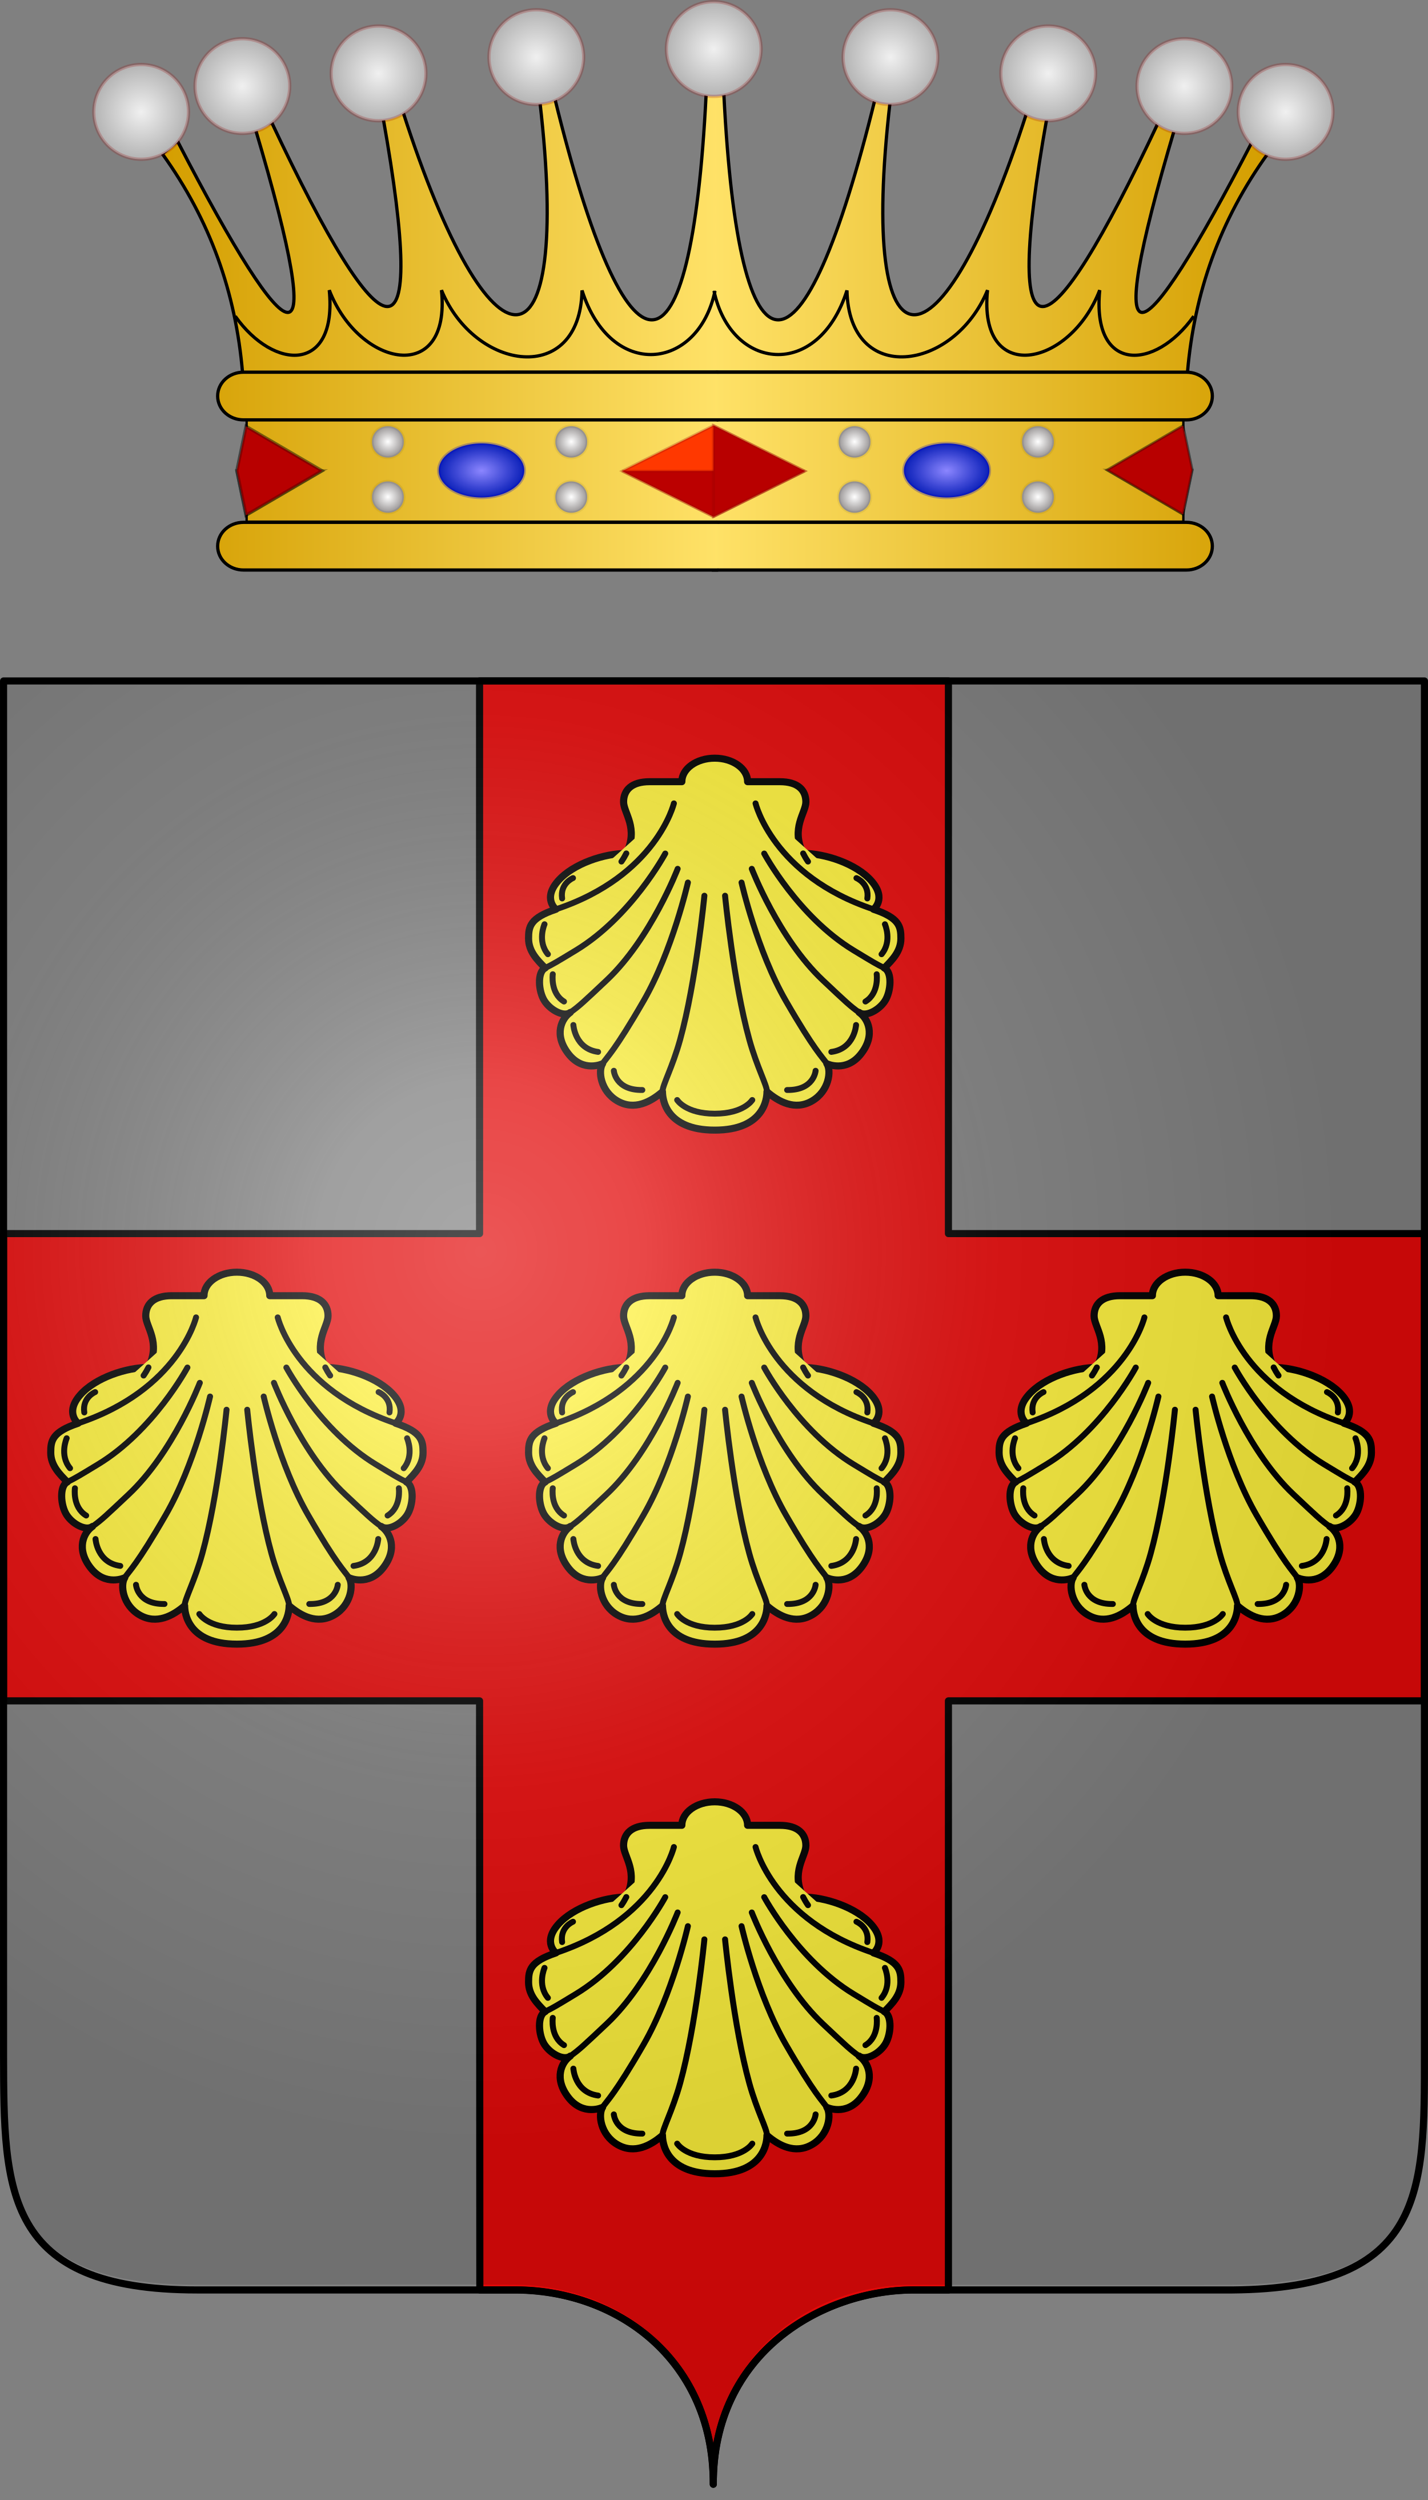 <?xml version="1.0" encoding="UTF-8" standalone="no"?>
<!-- Created with Inkscape (http://www.inkscape.org/) -->

<svg
   width="100mm"
   height="175mm"
   viewBox="0 0 100 175"
   version="1.1"
   id="svg1"
   xml:space="preserve"
   inkscape:version="1.3.2 (091e20e, 2023-11-25, custom)"
   sodipodi:docname="Armoiries_deGoumoens.svg"
   xmlns:inkscape="http://www.inkscape.org/namespaces/inkscape"
   xmlns:sodipodi="http://sodipodi.sourceforge.net/DTD/sodipodi-0.dtd"
   xmlns:xlink="http://www.w3.org/1999/xlink"
   xmlns="http://www.w3.org/2000/svg"
   xmlns:svg="http://www.w3.org/2000/svg"><rect x="0" y="0" width="100" height="175" fill="#808080" stroke="none"/><sodipodi:namedview
     id="namedview1"
     pagecolor="#ffffff"
     bordercolor="#000000"
     borderopacity="0.25"
     inkscape:showpageshadow="2"
     inkscape:pageopacity="0.0"
     inkscape:pagecheckerboard="0"
     inkscape:deskcolor="#d1d1d1"
     inkscape:document-units="mm"
     inkscape:zoom="0.70710678"
     inkscape:cx="60.104076"
     inkscape:cy="370.52395"
     inkscape:window-width="1500"
     inkscape:window-height="930"
     inkscape:window-x="-6"
     inkscape:window-y="-6"
     inkscape:window-maximized="1"
     inkscape:current-layer="layer1"
     inkscape:export-bgcolor="#ffffff00" /><defs
     id="defs1"><linearGradient
       id="linearGradient2893"><stop
         style="stop-color:#ffffff;stop-opacity:0.314;"
         offset="0"
         id="stop2895" /><stop
         id="stop2897"
         offset="0.19"
         style="stop-color:#ffffff;stop-opacity:0.251;" /><stop
         style="stop-color:#6b6b6b;stop-opacity:0.125;"
         offset="0.6"
         id="stop2901" /><stop
         style="stop-color:#000000;stop-opacity:0.125;"
         offset="1"
         id="stop2899" /></linearGradient><linearGradient
       id="linearGradient2955"><stop
         style="stop-color:white;stop-opacity:0;"
         offset="0"
         id="stop2965" /><stop
         style="stop-color:black;stop-opacity:0.646;"
         offset="1"
         id="stop2959" /></linearGradient><radialGradient
       inkscape:collect="always"
       xlink:href="#linearGradient2893"
       id="radialGradient3236"
       gradientUnits="userSpaceOnUse"
       gradientTransform="matrix(1.215,0,0,1.267,-1381.436,-350.215)"
       cx="858.042"
       cy="579.933"
       fx="858.042"
       fy="579.933"
       r="300" /><radialGradient
       cx="244.555"
       cy="159.161"
       r="136.727"
       fx="244.555"
       fy="159.161"
       id="radialGradient5897"
       gradientUnits="userSpaceOnUse"
       gradientTransform="matrix(1,0,0,0.758,0,112.573)"><stop
         id="stop5903"
         style="stop-color:#d49e00;stop-opacity:1"
         offset="0" /><stop
         id="stop4026"
         style="stop-color:#e9c034;stop-opacity:1"
         offset="0.5" /><stop
         id="stop5907"
         style="stop-color:#ffe268;stop-opacity:1"
         offset="1" /></radialGradient><linearGradient
       id="linearGradient4261"><stop
         id="stop4263"
         style="stop-color:#8c86ff;stop-opacity:1"
         offset="0" /><stop
         id="stop4265"
         style="stop-color:#0018b9;stop-opacity:0.978"
         offset="1" /></linearGradient><linearGradient
       id="linearGradient4130"><stop
         id="stop4132"
         style="stop-color:#ffffff;stop-opacity:1"
         offset="0" /><stop
         id="stop4134"
         style="stop-color:#908c8c;stop-opacity:1"
         offset="1" /></linearGradient><radialGradient
       cx="6.972"
       cy="12.169"
       r="4.817"
       fx="6.972"
       fy="12.169"
       id="radialGradient5498"
       xlink:href="#linearGradient5462"
       gradientUnits="userSpaceOnUse"
       gradientTransform="matrix(1,0,0,0.974,0,0.32)" /><radialGradient
       cx="6.972"
       cy="12.169"
       r="4.817"
       fx="6.972"
       fy="12.169"
       id="radialGradient5484"
       xlink:href="#linearGradient5462"
       gradientUnits="userSpaceOnUse"
       gradientTransform="matrix(1,0,0,0.974,0,0.32)" /><radialGradient
       cx="6.972"
       cy="12.169"
       r="4.817"
       fx="6.972"
       fy="12.169"
       id="radialGradient5482"
       xlink:href="#linearGradient5462"
       gradientUnits="userSpaceOnUse"
       gradientTransform="matrix(1,0,0,0.974,0,0.32)" /><radialGradient
       cx="6.972"
       cy="12.169"
       r="4.817"
       fx="6.972"
       fy="12.169"
       id="radialGradient5480"
       xlink:href="#linearGradient5462"
       gradientUnits="userSpaceOnUse"
       gradientTransform="matrix(1,0,0,0.974,0,0.32)" /><radialGradient
       cx="6.972"
       cy="12.169"
       r="4.817"
       fx="6.972"
       fy="12.169"
       id="radialGradient5478"
       xlink:href="#linearGradient5462"
       gradientUnits="userSpaceOnUse"
       gradientTransform="matrix(1,0,0,0.974,0,0.32)" /><radialGradient
       cx="6.972"
       cy="12.169"
       r="4.817"
       fx="6.972"
       fy="12.169"
       id="radialGradient5476"
       xlink:href="#linearGradient5462"
       gradientUnits="userSpaceOnUse"
       gradientTransform="matrix(1,0,0,0.974,0,0.32)" /><radialGradient
       cx="6.972"
       cy="12.169"
       r="4.817"
       fx="6.972"
       fy="12.169"
       id="radialGradient5474"
       xlink:href="#linearGradient5462"
       gradientUnits="userSpaceOnUse"
       gradientTransform="matrix(1,0,0,0.974,0,0.32)" /><radialGradient
       cx="6.972"
       cy="12.169"
       r="4.817"
       fx="6.972"
       fy="12.169"
       id="radialGradient5472"
       xlink:href="#linearGradient5462"
       gradientUnits="userSpaceOnUse"
       gradientTransform="matrix(1,0,0,0.974,0,0.32)" /><linearGradient
       id="linearGradient5462"><stop
         id="stop5472"
         style="stop-color:#f0f0f0;stop-opacity:1"
         offset="0" /><stop
         id="stop5466"
         style="stop-color:#b4b4b4;stop-opacity:1"
         offset="1" /></linearGradient><radialGradient
       cx="6.972"
       cy="12.169"
       r="4.817"
       fx="6.972"
       fy="12.169"
       id="radialGradient5470"
       xlink:href="#linearGradient5462"
       gradientUnits="userSpaceOnUse"
       gradientTransform="matrix(1,0,0,0.974,0,0.32)" /><linearGradient
       x1="371.143"
       y1="434.438"
       x2="432.068"
       y2="434.438"
       id="linearGradient3515"
       xlink:href="#radialGradient5897"
       gradientUnits="userSpaceOnUse" /><radialGradient
       cx="32.278"
       cy="48.626"
       r="1.91"
       fx="32.278"
       fy="48.626"
       id="radialGradient4099"
       xlink:href="#linearGradient4130"
       gradientUnits="userSpaceOnUse"
       gradientTransform="matrix(1,0,0,0.966,0,1.634)" /><radialGradient
       cx="32.278"
       cy="48.626"
       r="1.91"
       fx="32.278"
       fy="48.626"
       id="radialGradient4101"
       xlink:href="#linearGradient4130"
       gradientUnits="userSpaceOnUse"
       gradientTransform="matrix(1,0,0,0.966,0,1.634)" /><radialGradient
       cx="32.278"
       cy="48.626"
       r="1.91"
       fx="32.278"
       fy="48.626"
       id="radialGradient4103"
       xlink:href="#linearGradient4130"
       gradientUnits="userSpaceOnUse"
       gradientTransform="matrix(1,0,0,0.966,0,1.634)" /><radialGradient
       cx="32.278"
       cy="48.626"
       r="1.91"
       fx="32.278"
       fy="48.626"
       id="radialGradient4105"
       xlink:href="#linearGradient4130"
       gradientUnits="userSpaceOnUse"
       gradientTransform="matrix(1,0,0,0.966,0,1.634)" /><radialGradient
       cx="32.278"
       cy="48.626"
       r="1.91"
       fx="32.278"
       fy="48.626"
       id="radialGradient4107"
       xlink:href="#linearGradient4130"
       gradientUnits="userSpaceOnUse"
       gradientTransform="matrix(1,0,0,0.966,0,1.634)" /><radialGradient
       cx="32.278"
       cy="48.626"
       r="1.91"
       fx="32.278"
       fy="48.626"
       id="radialGradient4109"
       xlink:href="#linearGradient4130"
       gradientUnits="userSpaceOnUse"
       gradientTransform="matrix(1,0,0,0.966,0,1.634)" /><radialGradient
       cx="32.278"
       cy="48.626"
       r="1.91"
       fx="32.278"
       fy="48.626"
       id="radialGradient4111"
       xlink:href="#linearGradient4130"
       gradientUnits="userSpaceOnUse"
       gradientTransform="matrix(1,0,0,0.966,0,1.634)" /><radialGradient
       cx="32.278"
       cy="48.626"
       r="1.91"
       fx="32.278"
       fy="48.626"
       id="radialGradient4113"
       xlink:href="#linearGradient4130"
       gradientUnits="userSpaceOnUse"
       gradientTransform="matrix(1,0,0,0.966,0,1.634)" /><radialGradient
       cx="41.526"
       cy="53.009"
       r="3.565"
       fx="41.526"
       fy="53.009"
       id="radialGradient4115"
       xlink:href="#linearGradient4261"
       gradientUnits="userSpaceOnUse"
       gradientTransform="matrix(1,0,0,0.65,0,18.568)" /><radialGradient
       cx="41.526"
       cy="53.009"
       r="3.565"
       fx="41.526"
       fy="53.009"
       id="radialGradient4117"
       xlink:href="#linearGradient4261"
       gradientUnits="userSpaceOnUse"
       gradientTransform="matrix(1,0,0,0.65,0,18.568)" /><inkscape:perspective
       sodipodi:type="inkscape:persp3d"
       inkscape:vp_x="0 : 208.00016 : 1"
       inkscape:vp_y="0 : 1000 : 0"
       inkscape:vp_z="600.00442 : 208.00016 : 1"
       inkscape:persp3d-origin="300.00222 : 98.000093 : 1"
       id="perspective24" /><linearGradient
       x1="371.143"
       y1="434.438"
       x2="432.068"
       y2="434.438"
       id="linearGradient4060"
       xlink:href="#radialGradient5897-1"
       gradientUnits="userSpaceOnUse" /><radialGradient
       cx="244.555"
       cy="159.161"
       r="136.727"
       fx="244.555"
       fy="159.161"
       id="radialGradient5897-1"
       gradientUnits="userSpaceOnUse"
       gradientTransform="matrix(1,0,0,0.758,0,112.573)"><stop
         id="stop5903-8"
         style="stop-color:#d49e00;stop-opacity:1"
         offset="0" /><stop
         id="stop4026-0"
         style="stop-color:#e9c034;stop-opacity:1"
         offset="0.5" /><stop
         id="stop5907-7"
         style="stop-color:#ffe268;stop-opacity:1"
         offset="1" /></radialGradient><radialGradient
       cx="244.555"
       cy="159.161"
       r="136.727"
       fx="244.555"
       fy="159.161"
       id="radialGradient3516"
       gradientUnits="userSpaceOnUse"
       gradientTransform="matrix(1,0,0,0.758,0,112.573)"><stop
         id="stop3518"
         style="stop-color:#d49e00;stop-opacity:1"
         offset="0" /><stop
         id="stop3520"
         style="stop-color:#e9c034;stop-opacity:1"
         offset="0.5" /><stop
         id="stop3522"
         style="stop-color:#ffe268;stop-opacity:1"
         offset="1" /></radialGradient><radialGradient
       cx="244.555"
       cy="159.161"
       r="136.727"
       fx="244.555"
       fy="159.161"
       id="radialGradient3525"
       gradientUnits="userSpaceOnUse"
       gradientTransform="matrix(1,0,0,0.758,0,112.573)"><stop
         id="stop3527"
         style="stop-color:#d49e00;stop-opacity:1"
         offset="0" /><stop
         id="stop3529"
         style="stop-color:#e9c034;stop-opacity:1"
         offset="0.5" /><stop
         id="stop3531"
         style="stop-color:#ffe268;stop-opacity:1"
         offset="1" /></radialGradient><radialGradient
       cx="244.555"
       cy="159.161"
       r="136.727"
       fx="244.555"
       fy="159.161"
       id="radialGradient3534"
       gradientUnits="userSpaceOnUse"
       gradientTransform="matrix(1,0,0,0.758,0,112.573)"><stop
         id="stop3536"
         style="stop-color:#d49e00;stop-opacity:1"
         offset="0" /><stop
         id="stop3538"
         style="stop-color:#e9c034;stop-opacity:1"
         offset="0.5" /><stop
         id="stop3540"
         style="stop-color:#ffe268;stop-opacity:1"
         offset="1" /></radialGradient><radialGradient
       cx="244.555"
       cy="159.161"
       r="136.727"
       fx="244.555"
       fy="159.161"
       id="radialGradient3543"
       gradientUnits="userSpaceOnUse"
       gradientTransform="matrix(1,0,0,0.758,0,112.573)"><stop
         id="stop3545"
         style="stop-color:#d49e00;stop-opacity:1"
         offset="0" /><stop
         id="stop3547"
         style="stop-color:#e9c034;stop-opacity:1"
         offset="0.5" /><stop
         id="stop3549"
         style="stop-color:#ffe268;stop-opacity:1"
         offset="1" /></radialGradient><radialGradient
       cx="244.555"
       cy="159.161"
       r="136.727"
       fx="244.555"
       fy="159.161"
       id="radialGradient3552"
       gradientUnits="userSpaceOnUse"
       gradientTransform="matrix(1,0,0,0.758,0,112.573)"><stop
         id="stop3554"
         style="stop-color:#d49e00;stop-opacity:1"
         offset="0" /><stop
         id="stop3556"
         style="stop-color:#e9c034;stop-opacity:1"
         offset="0.5" /><stop
         id="stop3558"
         style="stop-color:#ffe268;stop-opacity:1"
         offset="1" /></radialGradient><radialGradient
       cx="244.555"
       cy="159.161"
       r="136.727"
       fx="244.555"
       fy="159.161"
       id="radialGradient3561"
       gradientUnits="userSpaceOnUse"
       gradientTransform="matrix(1,0,0,0.758,0,112.573)"><stop
         id="stop3563"
         style="stop-color:#d49e00;stop-opacity:1"
         offset="0" /><stop
         id="stop3565"
         style="stop-color:#e9c034;stop-opacity:1"
         offset="0.5" /><stop
         id="stop3567"
         style="stop-color:#ffe268;stop-opacity:1"
         offset="1" /></radialGradient><radialGradient
       cx="244.555"
       cy="159.161"
       r="136.727"
       fx="244.555"
       fy="159.161"
       id="radialGradient3570"
       gradientUnits="userSpaceOnUse"
       gradientTransform="matrix(1,0,0,0.758,0,112.573)"><stop
         id="stop3572"
         style="stop-color:#d49e00;stop-opacity:1"
         offset="0" /><stop
         id="stop3574"
         style="stop-color:#e9c034;stop-opacity:1"
         offset="0.5" /><stop
         id="stop3576"
         style="stop-color:#ffe268;stop-opacity:1"
         offset="1" /></radialGradient><radialGradient
       cx="244.555"
       cy="159.161"
       r="136.727"
       fx="244.555"
       fy="159.161"
       id="radialGradient3579"
       gradientUnits="userSpaceOnUse"
       gradientTransform="matrix(1,0,0,0.758,0,112.573)"><stop
         id="stop3581"
         style="stop-color:#d49e00;stop-opacity:1"
         offset="0" /><stop
         id="stop3583"
         style="stop-color:#e9c034;stop-opacity:1"
         offset="0.5" /><stop
         id="stop3585"
         style="stop-color:#ffe268;stop-opacity:1"
         offset="1" /></radialGradient><radialGradient
       cx="244.555"
       cy="159.161"
       r="136.727"
       fx="244.555"
       fy="159.161"
       id="radialGradient3588"
       gradientUnits="userSpaceOnUse"
       gradientTransform="matrix(1,0,0,0.758,0,112.573)"><stop
         id="stop3590"
         style="stop-color:#d49e00;stop-opacity:1"
         offset="0" /><stop
         id="stop3592"
         style="stop-color:#e9c034;stop-opacity:1"
         offset="0.5" /><stop
         id="stop3594"
         style="stop-color:#ffe268;stop-opacity:1"
         offset="1" /></radialGradient><radialGradient
       cx="6.972"
       cy="12.169"
       r="4.817"
       fx="6.972"
       fy="12.169"
       id="radialGradient5470-5"
       xlink:href="#linearGradient5462"
       gradientUnits="userSpaceOnUse"
       gradientTransform="matrix(1,0,0,0.974,0,0.32)" /><radialGradient
       cx="6.972"
       cy="12.169"
       r="4.817"
       fx="6.972"
       fy="12.169"
       id="radialGradient5472-2"
       xlink:href="#linearGradient5462"
       gradientUnits="userSpaceOnUse"
       gradientTransform="matrix(1,0,0,0.974,0,0.32)" /><radialGradient
       cx="6.972"
       cy="12.169"
       r="4.817"
       fx="6.972"
       fy="12.169"
       id="radialGradient5474-8"
       xlink:href="#linearGradient5462"
       gradientUnits="userSpaceOnUse"
       gradientTransform="matrix(1,0,0,0.974,0,0.32)" /><radialGradient
       cx="6.972"
       cy="12.169"
       r="4.817"
       fx="6.972"
       fy="12.169"
       id="radialGradient5476-7"
       xlink:href="#linearGradient5462"
       gradientUnits="userSpaceOnUse"
       gradientTransform="matrix(1,0,0,0.974,0,0.32)" /><radialGradient
       cx="6.972"
       cy="12.169"
       r="4.817"
       fx="6.972"
       fy="12.169"
       id="radialGradient5478-9"
       xlink:href="#linearGradient5462"
       gradientUnits="userSpaceOnUse"
       gradientTransform="matrix(1,0,0,0.974,0,0.32)" /><radialGradient
       cx="6.972"
       cy="12.169"
       r="4.817"
       fx="6.972"
       fy="12.169"
       id="radialGradient5480-8"
       xlink:href="#linearGradient5462"
       gradientUnits="userSpaceOnUse"
       gradientTransform="matrix(1,0,0,0.974,0,0.32)" /><radialGradient
       cx="6.972"
       cy="12.169"
       r="4.817"
       fx="6.972"
       fy="12.169"
       id="radialGradient5482-1"
       xlink:href="#linearGradient5462"
       gradientUnits="userSpaceOnUse"
       gradientTransform="matrix(1,0,0,0.974,0,0.32)" /><radialGradient
       cx="6.972"
       cy="12.169"
       r="4.817"
       fx="6.972"
       fy="12.169"
       id="radialGradient5484-9"
       xlink:href="#linearGradient5462"
       gradientUnits="userSpaceOnUse"
       gradientTransform="matrix(1,0,0,0.974,0,0.32)" /><radialGradient
       cx="6.972"
       cy="12.169"
       r="4.817"
       fx="6.972"
       fy="12.169"
       id="radialGradient5498-6"
       xlink:href="#linearGradient5462"
       gradientUnits="userSpaceOnUse"
       gradientTransform="matrix(1,0,0,0.974,0,0.32)" /><radialGradient
       cx="32.278"
       cy="48.626"
       r="1.91"
       fx="32.278"
       fy="48.626"
       id="radialGradient4099-9"
       xlink:href="#linearGradient4130"
       gradientUnits="userSpaceOnUse"
       gradientTransform="matrix(1,0,0,0.966,0,1.634)" /><radialGradient
       cx="32.278"
       cy="48.626"
       r="1.91"
       fx="32.278"
       fy="48.626"
       id="radialGradient4101-5"
       xlink:href="#linearGradient4130"
       gradientUnits="userSpaceOnUse"
       gradientTransform="matrix(1,0,0,0.966,0,1.634)" /><radialGradient
       cx="32.278"
       cy="48.626"
       r="1.91"
       fx="32.278"
       fy="48.626"
       id="radialGradient4103-8"
       xlink:href="#linearGradient4130"
       gradientUnits="userSpaceOnUse"
       gradientTransform="matrix(1,0,0,0.966,0,1.634)" /><radialGradient
       cx="32.278"
       cy="48.626"
       r="1.91"
       fx="32.278"
       fy="48.626"
       id="radialGradient4105-1"
       xlink:href="#linearGradient4130"
       gradientUnits="userSpaceOnUse"
       gradientTransform="matrix(1,0,0,0.966,0,1.634)" /><radialGradient
       cx="32.278"
       cy="48.626"
       r="1.91"
       fx="32.278"
       fy="48.626"
       id="radialGradient4107-1"
       xlink:href="#linearGradient4130"
       gradientUnits="userSpaceOnUse"
       gradientTransform="matrix(1,0,0,0.966,0,1.634)" /><radialGradient
       cx="32.278"
       cy="48.626"
       r="1.91"
       fx="32.278"
       fy="48.626"
       id="radialGradient4109-5"
       xlink:href="#linearGradient4130"
       gradientUnits="userSpaceOnUse"
       gradientTransform="matrix(1,0,0,0.966,0,1.634)" /><radialGradient
       cx="32.278"
       cy="48.626"
       r="1.91"
       fx="32.278"
       fy="48.626"
       id="radialGradient4111-4"
       xlink:href="#linearGradient4130"
       gradientUnits="userSpaceOnUse"
       gradientTransform="matrix(1,0,0,0.966,0,1.634)" /><radialGradient
       cx="32.278"
       cy="48.626"
       r="1.91"
       fx="32.278"
       fy="48.626"
       id="radialGradient4113-2"
       xlink:href="#linearGradient4130"
       gradientUnits="userSpaceOnUse"
       gradientTransform="matrix(1,0,0,0.966,0,1.634)" /><radialGradient
       cx="41.526"
       cy="53.009"
       r="3.565"
       fx="41.526"
       fy="53.009"
       id="radialGradient4115-5"
       xlink:href="#linearGradient4261"
       gradientUnits="userSpaceOnUse"
       gradientTransform="matrix(1,0,0,0.65,0,18.568)" /><radialGradient
       cx="41.526"
       cy="53.009"
       r="3.565"
       fx="41.526"
       fy="53.009"
       id="radialGradient4117-1"
       xlink:href="#linearGradient4261"
       gradientUnits="userSpaceOnUse"
       gradientTransform="matrix(1,0,0,0.65,0,18.568)" /><linearGradient
       inkscape:collect="always"
       xlink:href="#radialGradient5897-3"
       id="linearGradient5"
       gradientUnits="userSpaceOnUse"
       x1="371.143"
       y1="434.438"
       x2="432.068"
       y2="434.438" /><radialGradient
       cx="244.555"
       cy="159.161"
       r="136.727"
       fx="244.555"
       fy="159.161"
       id="radialGradient5897-3"
       gradientUnits="userSpaceOnUse"
       gradientTransform="matrix(1,0,0,0.758,0,112.573)"><stop
         id="stop5903-2"
         style="stop-color:#d49e00;stop-opacity:1"
         offset="0" /><stop
         id="stop4026-00"
         style="stop-color:#e9c034;stop-opacity:1"
         offset="0.5" /><stop
         id="stop5907-6"
         style="stop-color:#ffe268;stop-opacity:1"
         offset="1" /></radialGradient><radialGradient
       cx="244.555"
       cy="159.161"
       r="136.727"
       fx="244.555"
       fy="159.161"
       id="radialGradient3"
       gradientUnits="userSpaceOnUse"
       gradientTransform="matrix(1,0,0,0.758,0,112.573)"><stop
         id="stop1"
         style="stop-color:#d49e00;stop-opacity:1"
         offset="0" /><stop
         id="stop2"
         style="stop-color:#e9c034;stop-opacity:1"
         offset="0.5" /><stop
         id="stop3"
         style="stop-color:#ffe268;stop-opacity:1"
         offset="1" /></radialGradient><radialGradient
       cx="244.555"
       cy="159.161"
       r="136.727"
       fx="244.555"
       fy="159.161"
       id="radialGradient6"
       gradientUnits="userSpaceOnUse"
       gradientTransform="matrix(1,0,0,0.758,0,112.573)"><stop
         id="stop4"
         style="stop-color:#d49e00;stop-opacity:1"
         offset="0" /><stop
         id="stop5"
         style="stop-color:#e9c034;stop-opacity:1"
         offset="0.5" /><stop
         id="stop6"
         style="stop-color:#ffe268;stop-opacity:1"
         offset="1" /></radialGradient><radialGradient
       cx="244.555"
       cy="159.161"
       r="136.727"
       fx="244.555"
       fy="159.161"
       id="radialGradient9"
       gradientUnits="userSpaceOnUse"
       gradientTransform="matrix(1,0,0,0.758,0,112.573)"><stop
         id="stop7"
         style="stop-color:#d49e00;stop-opacity:1"
         offset="0" /><stop
         id="stop8"
         style="stop-color:#e9c034;stop-opacity:1"
         offset="0.5" /><stop
         id="stop9"
         style="stop-color:#ffe268;stop-opacity:1"
         offset="1" /></radialGradient><radialGradient
       cx="244.555"
       cy="159.161"
       r="136.727"
       fx="244.555"
       fy="159.161"
       id="radialGradient12"
       gradientUnits="userSpaceOnUse"
       gradientTransform="matrix(1,0,0,0.758,0,112.573)"><stop
         id="stop10"
         style="stop-color:#d49e00;stop-opacity:1"
         offset="0" /><stop
         id="stop11"
         style="stop-color:#e9c034;stop-opacity:1"
         offset="0.5" /><stop
         id="stop12"
         style="stop-color:#ffe268;stop-opacity:1"
         offset="1" /></radialGradient><radialGradient
       cx="244.555"
       cy="159.161"
       r="136.727"
       fx="244.555"
       fy="159.161"
       id="radialGradient15"
       gradientUnits="userSpaceOnUse"
       gradientTransform="matrix(1,0,0,0.758,0,112.573)"><stop
         id="stop13"
         style="stop-color:#d49e00;stop-opacity:1"
         offset="0" /><stop
         id="stop14"
         style="stop-color:#e9c034;stop-opacity:1"
         offset="0.5" /><stop
         id="stop15"
         style="stop-color:#ffe268;stop-opacity:1"
         offset="1" /></radialGradient><radialGradient
       cx="244.555"
       cy="159.161"
       r="136.727"
       fx="244.555"
       fy="159.161"
       id="radialGradient18"
       gradientUnits="userSpaceOnUse"
       gradientTransform="matrix(1,0,0,0.758,0,112.573)"><stop
         id="stop16"
         style="stop-color:#d49e00;stop-opacity:1"
         offset="0" /><stop
         id="stop17"
         style="stop-color:#e9c034;stop-opacity:1"
         offset="0.5" /><stop
         id="stop18"
         style="stop-color:#ffe268;stop-opacity:1"
         offset="1" /></radialGradient><radialGradient
       cx="244.555"
       cy="159.161"
       r="136.727"
       fx="244.555"
       fy="159.161"
       id="radialGradient21"
       gradientUnits="userSpaceOnUse"
       gradientTransform="matrix(1,0,0,0.758,0,112.573)"><stop
         id="stop19"
         style="stop-color:#d49e00;stop-opacity:1"
         offset="0" /><stop
         id="stop20"
         style="stop-color:#e9c034;stop-opacity:1"
         offset="0.5" /><stop
         id="stop21"
         style="stop-color:#ffe268;stop-opacity:1"
         offset="1" /></radialGradient><radialGradient
       cx="244.555"
       cy="159.161"
       r="136.727"
       fx="244.555"
       fy="159.161"
       id="radialGradient24"
       gradientUnits="userSpaceOnUse"
       gradientTransform="matrix(1,0,0,0.758,0,112.573)"><stop
         id="stop22"
         style="stop-color:#d49e00;stop-opacity:1"
         offset="0" /><stop
         id="stop23"
         style="stop-color:#e9c034;stop-opacity:1"
         offset="0.5" /><stop
         id="stop24"
         style="stop-color:#ffe268;stop-opacity:1"
         offset="1" /></radialGradient><radialGradient
       cx="244.555"
       cy="159.161"
       r="136.727"
       fx="244.555"
       fy="159.161"
       id="radialGradient27"
       gradientUnits="userSpaceOnUse"
       gradientTransform="matrix(1,0,0,0.758,0,112.573)"><stop
         id="stop25"
         style="stop-color:#d49e00;stop-opacity:1"
         offset="0" /><stop
         id="stop26"
         style="stop-color:#e9c034;stop-opacity:1"
         offset="0.5" /><stop
         id="stop27"
         style="stop-color:#ffe268;stop-opacity:1"
         offset="1" /></radialGradient><radialGradient
       cx="6.972"
       cy="12.169"
       r="4.817"
       fx="6.972"
       fy="12.169"
       id="radialGradient5470-0"
       xlink:href="#linearGradient5462"
       gradientUnits="userSpaceOnUse"
       gradientTransform="matrix(1,0,0,0.974,-8.6008418e-7,0.32)" /><radialGradient
       cx="6.972"
       cy="12.169"
       r="4.817"
       fx="6.972"
       fy="12.169"
       id="radialGradient5472-0"
       xlink:href="#linearGradient5462"
       gradientUnits="userSpaceOnUse"
       gradientTransform="matrix(1,0,0,0.974,-8.6008419e-7,0.32)" /><radialGradient
       cx="6.972"
       cy="12.169"
       r="4.817"
       fx="6.972"
       fy="12.169"
       id="radialGradient5474-2"
       xlink:href="#linearGradient5462"
       gradientUnits="userSpaceOnUse"
       gradientTransform="matrix(1,0,0,0.974,-8.6008418e-7,0.32)" /><radialGradient
       cx="6.972"
       cy="12.169"
       r="4.817"
       fx="6.972"
       fy="12.169"
       id="radialGradient5476-9"
       xlink:href="#linearGradient5462"
       gradientUnits="userSpaceOnUse"
       gradientTransform="matrix(1,0,0,0.974,-8.6008418e-7,0.32)" /><radialGradient
       cx="6.972"
       cy="12.169"
       r="4.817"
       fx="6.972"
       fy="12.169"
       id="radialGradient5478-1"
       xlink:href="#linearGradient5462"
       gradientUnits="userSpaceOnUse"
       gradientTransform="matrix(1,0,0,0.974,8.6008416e-7,0.32)" /><radialGradient
       cx="6.972"
       cy="12.169"
       r="4.817"
       fx="6.972"
       fy="12.169"
       id="radialGradient5480-0"
       xlink:href="#linearGradient5462"
       gradientUnits="userSpaceOnUse"
       gradientTransform="matrix(1,0,0,0.974,8.6008416e-7,0.32)" /><radialGradient
       cx="6.972"
       cy="12.169"
       r="4.817"
       fx="6.972"
       fy="12.169"
       id="radialGradient5482-5"
       xlink:href="#linearGradient5462"
       gradientUnits="userSpaceOnUse"
       gradientTransform="matrix(1,0,0,0.974,8.6008416e-7,0.32)" /><radialGradient
       cx="6.972"
       cy="12.169"
       r="4.817"
       fx="6.972"
       fy="12.169"
       id="radialGradient5484-2"
       xlink:href="#linearGradient5462"
       gradientUnits="userSpaceOnUse"
       gradientTransform="matrix(1,0,0,0.974,8.6008414e-7,0.32)" /><radialGradient
       cx="6.972"
       cy="12.169"
       r="4.817"
       fx="6.972"
       fy="12.169"
       id="radialGradient5498-0"
       xlink:href="#linearGradient5462"
       gradientUnits="userSpaceOnUse"
       gradientTransform="matrix(1,0,0,0.974,-8.6008419e-7,0.32)" /><radialGradient
       cx="32.278"
       cy="48.626"
       r="1.91"
       fx="32.278"
       fy="48.626"
       id="radialGradient4099-94"
       xlink:href="#linearGradient4130"
       gradientUnits="userSpaceOnUse"
       gradientTransform="matrix(1,0,0,0.966,-9.1297037e-7,1.634)" /><radialGradient
       cx="32.278"
       cy="48.626"
       r="1.91"
       fx="32.278"
       fy="48.626"
       id="radialGradient4101-8"
       xlink:href="#linearGradient4130"
       gradientUnits="userSpaceOnUse"
       gradientTransform="matrix(1,0,0,0.966,-9.1297037e-7,1.634)" /><radialGradient
       cx="32.278"
       cy="48.626"
       r="1.91"
       fx="32.278"
       fy="48.626"
       id="radialGradient4103-6"
       xlink:href="#linearGradient4130"
       gradientUnits="userSpaceOnUse"
       gradientTransform="matrix(1,0,0,0.966,-9.1297035e-7,1.634)" /><radialGradient
       cx="32.278"
       cy="48.626"
       r="1.91"
       fx="32.278"
       fy="48.626"
       id="radialGradient4105-5"
       xlink:href="#linearGradient4130"
       gradientUnits="userSpaceOnUse"
       gradientTransform="matrix(1,0,0,0.966,-9.1297036e-7,1.634)" /><radialGradient
       cx="32.278"
       cy="48.626"
       r="1.91"
       fx="32.278"
       fy="48.626"
       id="radialGradient4107-0"
       xlink:href="#linearGradient4130"
       gradientUnits="userSpaceOnUse"
       gradientTransform="matrix(1,0,0,0.966,-9.1297037e-7,1.634)" /><radialGradient
       cx="32.278"
       cy="48.626"
       r="1.91"
       fx="32.278"
       fy="48.626"
       id="radialGradient4109-7"
       xlink:href="#linearGradient4130"
       gradientUnits="userSpaceOnUse"
       gradientTransform="matrix(1,0,0,0.966,-9.1297037e-7,1.634)" /><radialGradient
       cx="32.278"
       cy="48.626"
       r="1.91"
       fx="32.278"
       fy="48.626"
       id="radialGradient4111-7"
       xlink:href="#linearGradient4130"
       gradientUnits="userSpaceOnUse"
       gradientTransform="matrix(1,0,0,0.966,-9.1297035e-7,1.634)" /><radialGradient
       cx="32.278"
       cy="48.626"
       r="1.91"
       fx="32.278"
       fy="48.626"
       id="radialGradient4113-0"
       xlink:href="#linearGradient4130"
       gradientUnits="userSpaceOnUse"
       gradientTransform="matrix(1,0,0,0.966,-9.1297036e-7,1.634)" /><radialGradient
       cx="41.526"
       cy="53.009"
       r="3.565"
       fx="41.526"
       fy="53.009"
       id="radialGradient4115-1"
       xlink:href="#linearGradient4261"
       gradientUnits="userSpaceOnUse"
       gradientTransform="matrix(1,0,0,0.65,-3.8733475e-7,18.568)" /><radialGradient
       cx="41.526"
       cy="53.009"
       r="3.565"
       fx="41.526"
       fy="53.009"
       id="radialGradient4117-3"
       xlink:href="#linearGradient4261"
       gradientUnits="userSpaceOnUse"
       gradientTransform="matrix(1,0,0,0.65,-3.8733477e-7,18.568)" /><linearGradient
       inkscape:collect="always"
       xlink:href="#radialGradient5897-3"
       id="linearGradient19"
       gradientUnits="userSpaceOnUse"
       x1="371.143"
       y1="434.438"
       x2="432.068"
       y2="434.438" /><linearGradient
       inkscape:collect="always"
       xlink:href="#radialGradient5897-3"
       id="linearGradient20"
       gradientUnits="userSpaceOnUse"
       x1="371.143"
       y1="434.438"
       x2="432.068"
       y2="434.438" /><linearGradient
       inkscape:collect="always"
       xlink:href="#radialGradient5897-3"
       id="linearGradient21"
       gradientUnits="userSpaceOnUse"
       x1="371.143"
       y1="434.438"
       x2="432.068"
       y2="434.438" /><linearGradient
       inkscape:collect="always"
       xlink:href="#radialGradient5897-3"
       id="linearGradient22"
       gradientUnits="userSpaceOnUse"
       x1="371.143"
       y1="434.438"
       x2="432.068"
       y2="434.438" /><linearGradient
       inkscape:collect="always"
       xlink:href="#radialGradient5897-3"
       id="linearGradient23"
       gradientUnits="userSpaceOnUse"
       x1="371.143"
       y1="434.438"
       x2="432.068"
       y2="434.438" /><linearGradient
       inkscape:collect="always"
       xlink:href="#radialGradient5897-3"
       id="linearGradient24"
       gradientUnits="userSpaceOnUse"
       x1="371.143"
       y1="434.438"
       x2="432.068"
       y2="434.438" /><linearGradient
       inkscape:collect="always"
       xlink:href="#radialGradient5897-3"
       id="linearGradient25"
       gradientUnits="userSpaceOnUse"
       x1="371.143"
       y1="434.438"
       x2="432.068"
       y2="434.438" /><linearGradient
       inkscape:collect="always"
       xlink:href="#radialGradient5897-3"
       id="linearGradient26"
       gradientUnits="userSpaceOnUse"
       x1="371.143"
       y1="434.438"
       x2="432.068"
       y2="434.438" /><linearGradient
       inkscape:collect="always"
       xlink:href="#radialGradient5897-3"
       id="linearGradient27"
       gradientUnits="userSpaceOnUse"
       x1="371.143"
       y1="434.438"
       x2="432.068"
       y2="434.438" /></defs><g
     inkscape:label="Layer 1"
     inkscape:groupmode="layer"
     id="layer1"
     transform="translate(-52.993,-70.777)"><g
       id="g27"><g
         id="g1"
         transform="translate(2.993,-31.805)"><path
           style="fill:#e20909;fill-opacity:1;stroke:#000000;stroke-width:0.498;stroke-linejoin:round;stroke-miterlimit:4;stroke-dasharray:none;stroke-opacity:1"
           d="m 83.583,150.249 v 38.685 h -33.334 v 32.708 h 33.334 l 0.019,41.237 H 86.194 c 8.024,0.124 13.838,5.803 13.756,13.6 0,0 7e-6,0.002 0,0 -0.028,-9.131 7.465,-13.537 13.956,-13.6 l 2.511,10e-4 v -41.238 h 33.334 V 188.934 h -33.334 v -38.685 z"
           id="rect2798"
           inkscape:connector-curvature="0"
           sodipodi:nodetypes="cccccccsscccccccc" /><g
           transform="matrix(0.146,0,0,0.144,44.47,186.317)"
           id="g3406"
           style="display:inline;fill:#fcef3c;fill-opacity:1"><path
             style="fill:#fcef3c;fill-opacity:1;stroke:#000000;stroke-width:3.426;stroke-linecap:round;stroke-linejoin:round"
             id="path5795_1_"
             d="m 151.499,217.738 c 23.753,0 25.067,-15.404 25.067,-18.656 5.508,4.798 13.398,9.289 21.585,4.488 8.186,-4.798 9.377,-14.708 7.144,-18.114 0,0 9.23,4.49 16.375,-4.801 7.145,-9.289 3.273,-17.186 -0.894,-20.127 2.978,2.323 9.378,-0.928 12.355,-5.573 2.979,-4.646 3.574,-14.089 -0.295,-16.015 3.744,-3.893 7.954,-8.029 7.954,-14.355 0,-5.731 -0.629,-9.977 -13.124,-14.192 0,0 6.44,-5.072 -0.919,-13.686 -7.362,-8.613 -22.546,-13.492 -32.842,-13.492 -6.028,-12.234 1.312,-19.715 1.312,-25.014 0,-5.85 -3.936,-9.84 -12.449,-9.84 -8.515,0 -15.495,0 -15.495,0 0,-6.317 -7.063,-11.436 -15.774,-11.436 -8.713,0 -15.775,5.119 -15.775,11.436 0,0 -6.979,0 -15.493,0 -8.516,0 -12.453,3.989 -12.453,9.84 0,5.299 7.344,12.78 1.315,25.014 -10.297,0 -25.481,4.879 -32.843,13.492 -7.362,8.616 -0.919,13.686 -0.919,13.686 -12.495,4.215 -13.123,8.461 -13.123,14.192 0,6.325 4.208,10.462 7.951,14.355 -3.866,1.926 -3.271,11.369 -0.295,16.015 2.977,4.645 9.379,7.896 12.355,5.573 -4.167,2.941 -8.038,10.838 -0.892,20.127 7.146,9.291 16.374,4.801 16.374,4.801 -2.233,3.406 -1.042,13.316 7.146,18.114 8.187,4.801 16.074,0.31 21.584,-4.488 -10e-4,3.252 1.311,18.656 25.068,18.656 z"
             inkscape:connector-curvature="0" /><path
             style="fill:#fcef3c;fill-opacity:1;stroke:#000000;stroke-width:2.855;stroke-linecap:round;stroke-linejoin:round"
             id="path5797_1_"
             d="m 146.542,103.777 c 0,0 -4.015,42.049 -11.627,69.913 -3.721,13.624 -8.484,22.138 -8.484,25.392"
             inkscape:connector-curvature="0" /><path
             style="fill:#fcef3c;fill-opacity:1;stroke:#000000;stroke-width:2.855;stroke-linecap:round;stroke-linejoin:round"
             id="path5799_1_"
             d="m 156.455,103.777 c 0,0 4.016,42.049 11.627,69.913 3.721,13.624 8.484,22.138 8.484,25.392"
             inkscape:connector-curvature="0" /><path
             style="fill:#fcef3c;fill-opacity:1;stroke:#000000;stroke-width:2.855;stroke-linecap:round;stroke-linejoin:round"
             id="path5801_1_"
             d="m 138.637,97.361 c 0,0 -7.444,33.288 -21.286,57.596 -13.844,24.307 -17.416,27.093 -19.65,30.5"
             inkscape:connector-curvature="0" /><path
             style="fill:#fcef3c;fill-opacity:1;stroke:#000000;stroke-width:2.855;stroke-linecap:round;stroke-linejoin:round"
             id="path5803_1_"
             d="m 133.723,90.702 c 0,0 -12.837,33.904 -34.088,54.19 -10.865,10.373 -13.25,12.695 -17.416,15.636"
             inkscape:connector-curvature="0" /><path
             style="fill:#fcef3c;fill-opacity:1;stroke:#000000;stroke-width:2.855;stroke-linecap:round;stroke-linejoin:round"
             id="path5805_1_"
             d="m 127.771,83.27 c 0,0 -16.248,30.696 -42.871,47.067 -9.569,5.884 -10.873,6.678 -14.739,8.603"
             inkscape:connector-curvature="0" /><path
             style="fill:#fcef3c;fill-opacity:1;stroke:#000000;stroke-width:2.855;stroke-linecap:round;stroke-linejoin:round"
             id="path5807_1_"
             d="M 75.329,110.395 C 123.601,94.108 131.914,58.893 131.914,58.893"
             inkscape:connector-curvature="0" /><path
             style="fill:#fcef3c;fill-opacity:1;stroke:#000000;stroke-width:2.855;stroke-linecap:round;stroke-linejoin:round"
             id="path5809_1_"
             d="m 109.089,83.215 c -0.628,1.272 -1.398,2.593 -2.337,3.971"
             inkscape:connector-curvature="0" /><path
             style="fill:#fcef3c;fill-opacity:1;stroke:#000000;stroke-width:2.855;stroke-linecap:round;stroke-linejoin:round"
             id="path5811_1_"
             d="m 164.357,97.361 c 0,0 7.445,33.288 21.287,57.596 13.845,24.307 17.416,27.093 19.649,30.5"
             inkscape:connector-curvature="0" /><path
             style="fill:#fcef3c;fill-opacity:1;stroke:#000000;stroke-width:2.855;stroke-linecap:round;stroke-linejoin:round"
             id="path5813_1_"
             d="m 169.272,90.702 c 0,0 12.838,33.904 34.088,54.19 10.868,10.373 13.247,12.695 17.414,15.636"
             inkscape:connector-curvature="0" /><path
             style="fill:#fcef3c;fill-opacity:1;stroke:#000000;stroke-width:2.855;stroke-linecap:round;stroke-linejoin:round"
             id="path5815_1_"
             d="m 175.228,83.27 c 0,0 16.248,30.696 42.87,47.067 9.569,5.884 10.873,6.678 14.738,8.603"
             inkscape:connector-curvature="0" /><path
             style="fill:#fcef3c;fill-opacity:1;stroke:#000000;stroke-width:2.855;stroke-linecap:round;stroke-linejoin:round"
             id="path5817_1_"
             d="M 227.667,110.395 C 179.396,94.108 171.082,58.893 171.082,58.893"
             inkscape:connector-curvature="0" /><path
             style="fill:#fcef3c;fill-opacity:1;stroke:#000000;stroke-width:2.855;stroke-linecap:round;stroke-linejoin:round"
             id="path5819_1_"
             d="m 193.903,83.215 c 0.626,1.272 1.396,2.593 2.336,3.971"
             inkscape:connector-curvature="0" /><path
             style="fill:#fcef3c;fill-opacity:1;stroke:#000000;stroke-width:2.855;stroke-linecap:round;stroke-linejoin:round"
             id="path5821_1_"
             d="m 83.518,95.211 c 0,0 -6.291,2.618 -5.213,9.908"
             inkscape:connector-curvature="0" /><path
             style="fill:#fcef3c;fill-opacity:1;stroke:#000000;stroke-width:2.855;stroke-linecap:round;stroke-linejoin:round"
             id="path5823_1_"
             d="m 69.858,117.646 c 0,0 -3.595,8.227 1.616,14.583"
             inkscape:connector-curvature="0" /><path
             style="fill:#fcef3c;fill-opacity:1;stroke:#000000;stroke-width:2.855;stroke-linecap:round;stroke-linejoin:round"
             id="path5825_1_"
             d="m 73.814,141.952 c 0,0 -1.26,9.162 5.391,13.273"
             inkscape:connector-curvature="0" /><path
             style="fill:#fcef3c;fill-opacity:1;stroke:#000000;stroke-width:2.855;stroke-linecap:round;stroke-linejoin:round"
             id="path5827_1_"
             d="m 83.698,166.629 c 0,0 0.719,11.592 11.864,13.087"
             inkscape:connector-curvature="0" /><path
             style="fill:#fcef3c;fill-opacity:1;stroke:#000000;stroke-width:2.855;stroke-linecap:round;stroke-linejoin:round"
             id="path5829_1_"
             d="m 103.111,188.877 c 0,0 0.719,9.536 13.662,9.35"
             inkscape:connector-curvature="0" /><path
             style="fill:#fcef3c;fill-opacity:1;stroke:#000000;stroke-width:2.855;stroke-linecap:round;stroke-linejoin:round"
             id="path5831_1_"
             d="m 219.476,95.211 c 0,0 6.292,2.618 5.215,9.908"
             inkscape:connector-curvature="0" /><path
             style="fill:#fcef3c;fill-opacity:1;stroke:#000000;stroke-width:2.855;stroke-linecap:round;stroke-linejoin:round"
             id="path5833_1_"
             d="m 233.14,117.646 c 0,0 3.594,8.227 -1.618,14.583"
             inkscape:connector-curvature="0" /><path
             style="fill:#fcef3c;fill-opacity:1;stroke:#000000;stroke-width:2.855;stroke-linecap:round;stroke-linejoin:round"
             id="path5835_1_"
             d="m 229.184,141.952 c 0,0 1.259,9.162 -5.392,13.273"
             inkscape:connector-curvature="0" /><path
             style="fill:#fcef3c;fill-opacity:1;stroke:#000000;stroke-width:2.855;stroke-linecap:round;stroke-linejoin:round"
             id="path5837_1_"
             d="m 219.298,166.629 c 0,0 -0.719,11.592 -11.864,13.087"
             inkscape:connector-curvature="0" /><path
             style="fill:#fcef3c;fill-opacity:1;stroke:#000000;stroke-width:2.855;stroke-linecap:round;stroke-linejoin:round"
             id="path5839_1_"
             d="m 199.884,188.877 c 0,0 -0.717,9.536 -13.662,9.35"
             inkscape:connector-curvature="0" /><path
             style="fill:#fcef3c;fill-opacity:1;stroke:#000000;stroke-width:2.855;stroke-linecap:round;stroke-linejoin:round"
             id="path5841_1_"
             d="m 169.507,203.089 c 0,0 -4.022,6.653 -18.008,6.653 -13.987,0 -18.01,-6.653 -18.01,-6.653"
             inkscape:connector-curvature="0" /></g><g
           transform="matrix(0.146,0,0,0.144,110.882,186.317)"
           id="g3406-0"
           style="display:inline;fill:#fcef3c;fill-opacity:1"><path
             style="fill:#fcef3c;fill-opacity:1;stroke:#000000;stroke-width:3.426;stroke-linecap:round;stroke-linejoin:round"
             id="path5795_1_-0"
             d="m 151.499,217.738 c 23.753,0 25.067,-15.404 25.067,-18.656 5.508,4.798 13.398,9.289 21.585,4.488 8.186,-4.798 9.377,-14.708 7.144,-18.114 0,0 9.23,4.49 16.375,-4.801 7.145,-9.289 3.273,-17.186 -0.894,-20.127 2.978,2.323 9.378,-0.928 12.355,-5.573 2.979,-4.646 3.574,-14.089 -0.295,-16.015 3.744,-3.893 7.954,-8.029 7.954,-14.355 0,-5.731 -0.629,-9.977 -13.124,-14.192 0,0 6.44,-5.072 -0.919,-13.686 -7.362,-8.613 -22.546,-13.492 -32.842,-13.492 -6.028,-12.234 1.312,-19.715 1.312,-25.014 0,-5.85 -3.936,-9.84 -12.449,-9.84 -8.515,0 -15.495,0 -15.495,0 0,-6.317 -7.063,-11.436 -15.774,-11.436 -8.713,0 -15.775,5.119 -15.775,11.436 0,0 -6.979,0 -15.493,0 -8.516,0 -12.453,3.989 -12.453,9.84 0,5.299 7.344,12.78 1.315,25.014 -10.297,0 -25.481,4.879 -32.843,13.492 -7.362,8.616 -0.919,13.686 -0.919,13.686 -12.495,4.215 -13.123,8.461 -13.123,14.192 0,6.325 4.208,10.462 7.951,14.355 -3.866,1.926 -3.271,11.369 -0.295,16.015 2.977,4.645 9.379,7.896 12.355,5.573 -4.167,2.941 -8.038,10.838 -0.892,20.127 7.146,9.291 16.374,4.801 16.374,4.801 -2.233,3.406 -1.042,13.316 7.146,18.114 8.187,4.801 16.074,0.31 21.584,-4.488 -10e-4,3.252 1.311,18.656 25.068,18.656 z"
             inkscape:connector-curvature="0" /><path
             style="fill:#fcef3c;fill-opacity:1;stroke:#000000;stroke-width:2.855;stroke-linecap:round;stroke-linejoin:round"
             id="path5797_1_-1"
             d="m 146.542,103.777 c 0,0 -4.015,42.049 -11.627,69.913 -3.721,13.624 -8.484,22.138 -8.484,25.392"
             inkscape:connector-curvature="0" /><path
             style="fill:#fcef3c;fill-opacity:1;stroke:#000000;stroke-width:2.855;stroke-linecap:round;stroke-linejoin:round"
             id="path5799_1_-1"
             d="m 156.455,103.777 c 0,0 4.016,42.049 11.627,69.913 3.721,13.624 8.484,22.138 8.484,25.392"
             inkscape:connector-curvature="0" /><path
             style="fill:#fcef3c;fill-opacity:1;stroke:#000000;stroke-width:2.855;stroke-linecap:round;stroke-linejoin:round"
             id="path5801_1_-8"
             d="m 138.637,97.361 c 0,0 -7.444,33.288 -21.286,57.596 -13.844,24.307 -17.416,27.093 -19.65,30.5"
             inkscape:connector-curvature="0" /><path
             style="fill:#fcef3c;fill-opacity:1;stroke:#000000;stroke-width:2.855;stroke-linecap:round;stroke-linejoin:round"
             id="path5803_1_-1"
             d="m 133.723,90.702 c 0,0 -12.837,33.904 -34.088,54.19 -10.865,10.373 -13.25,12.695 -17.416,15.636"
             inkscape:connector-curvature="0" /><path
             style="fill:#fcef3c;fill-opacity:1;stroke:#000000;stroke-width:2.855;stroke-linecap:round;stroke-linejoin:round"
             id="path5805_1_-1"
             d="m 127.771,83.27 c 0,0 -16.248,30.696 -42.871,47.067 -9.569,5.884 -10.873,6.678 -14.739,8.603"
             inkscape:connector-curvature="0" /><path
             style="fill:#fcef3c;fill-opacity:1;stroke:#000000;stroke-width:2.855;stroke-linecap:round;stroke-linejoin:round"
             id="path5807_1_-5"
             d="M 75.329,110.395 C 123.601,94.108 131.914,58.893 131.914,58.893"
             inkscape:connector-curvature="0" /><path
             style="fill:#fcef3c;fill-opacity:1;stroke:#000000;stroke-width:2.855;stroke-linecap:round;stroke-linejoin:round"
             id="path5809_1_-8"
             d="m 109.089,83.215 c -0.628,1.272 -1.398,2.593 -2.337,3.971"
             inkscape:connector-curvature="0" /><path
             style="fill:#fcef3c;fill-opacity:1;stroke:#000000;stroke-width:2.855;stroke-linecap:round;stroke-linejoin:round"
             id="path5811_1_-7"
             d="m 164.357,97.361 c 0,0 7.445,33.288 21.287,57.596 13.845,24.307 17.416,27.093 19.649,30.5"
             inkscape:connector-curvature="0" /><path
             style="fill:#fcef3c;fill-opacity:1;stroke:#000000;stroke-width:2.855;stroke-linecap:round;stroke-linejoin:round"
             id="path5813_1_-8"
             d="m 169.272,90.702 c 0,0 12.838,33.904 34.088,54.19 10.868,10.373 13.247,12.695 17.414,15.636"
             inkscape:connector-curvature="0" /><path
             style="fill:#fcef3c;fill-opacity:1;stroke:#000000;stroke-width:2.855;stroke-linecap:round;stroke-linejoin:round"
             id="path5815_1_-7"
             d="m 175.228,83.27 c 0,0 16.248,30.696 42.87,47.067 9.569,5.884 10.873,6.678 14.738,8.603"
             inkscape:connector-curvature="0" /><path
             style="fill:#fcef3c;fill-opacity:1;stroke:#000000;stroke-width:2.855;stroke-linecap:round;stroke-linejoin:round"
             id="path5817_1_-9"
             d="M 227.667,110.395 C 179.396,94.108 171.082,58.893 171.082,58.893"
             inkscape:connector-curvature="0" /><path
             style="fill:#fcef3c;fill-opacity:1;stroke:#000000;stroke-width:2.855;stroke-linecap:round;stroke-linejoin:round"
             id="path5819_1_-1"
             d="m 193.903,83.215 c 0.626,1.272 1.396,2.593 2.336,3.971"
             inkscape:connector-curvature="0" /><path
             style="fill:#fcef3c;fill-opacity:1;stroke:#000000;stroke-width:2.855;stroke-linecap:round;stroke-linejoin:round"
             id="path5821_1_-6"
             d="m 83.518,95.211 c 0,0 -6.291,2.618 -5.213,9.908"
             inkscape:connector-curvature="0" /><path
             style="fill:#fcef3c;fill-opacity:1;stroke:#000000;stroke-width:2.855;stroke-linecap:round;stroke-linejoin:round"
             id="path5823_1_-9"
             d="m 69.858,117.646 c 0,0 -3.595,8.227 1.616,14.583"
             inkscape:connector-curvature="0" /><path
             style="fill:#fcef3c;fill-opacity:1;stroke:#000000;stroke-width:2.855;stroke-linecap:round;stroke-linejoin:round"
             id="path5825_1_-6"
             d="m 73.814,141.952 c 0,0 -1.26,9.162 5.391,13.273"
             inkscape:connector-curvature="0" /><path
             style="fill:#fcef3c;fill-opacity:1;stroke:#000000;stroke-width:2.855;stroke-linecap:round;stroke-linejoin:round"
             id="path5827_1_-8"
             d="m 83.698,166.629 c 0,0 0.719,11.592 11.864,13.087"
             inkscape:connector-curvature="0" /><path
             style="fill:#fcef3c;fill-opacity:1;stroke:#000000;stroke-width:2.855;stroke-linecap:round;stroke-linejoin:round"
             id="path5829_1_-4"
             d="m 103.111,188.877 c 0,0 0.719,9.536 13.662,9.35"
             inkscape:connector-curvature="0" /><path
             style="fill:#fcef3c;fill-opacity:1;stroke:#000000;stroke-width:2.855;stroke-linecap:round;stroke-linejoin:round"
             id="path5831_1_-4"
             d="m 219.476,95.211 c 0,0 6.292,2.618 5.215,9.908"
             inkscape:connector-curvature="0" /><path
             style="fill:#fcef3c;fill-opacity:1;stroke:#000000;stroke-width:2.855;stroke-linecap:round;stroke-linejoin:round"
             id="path5833_1_-4"
             d="m 233.14,117.646 c 0,0 3.594,8.227 -1.618,14.583"
             inkscape:connector-curvature="0" /><path
             style="fill:#fcef3c;fill-opacity:1;stroke:#000000;stroke-width:2.855;stroke-linecap:round;stroke-linejoin:round"
             id="path5835_1_-8"
             d="m 229.184,141.952 c 0,0 1.259,9.162 -5.392,13.273"
             inkscape:connector-curvature="0" /><path
             style="fill:#fcef3c;fill-opacity:1;stroke:#000000;stroke-width:2.855;stroke-linecap:round;stroke-linejoin:round"
             id="path5837_1_-0"
             d="m 219.298,166.629 c 0,0 -0.719,11.592 -11.864,13.087"
             inkscape:connector-curvature="0" /><path
             style="fill:#fcef3c;fill-opacity:1;stroke:#000000;stroke-width:2.855;stroke-linecap:round;stroke-linejoin:round"
             id="path5839_1_-4"
             d="m 199.884,188.877 c 0,0 -0.717,9.536 -13.662,9.35"
             inkscape:connector-curvature="0" /><path
             style="fill:#fcef3c;fill-opacity:1;stroke:#000000;stroke-width:2.855;stroke-linecap:round;stroke-linejoin:round"
             id="path5841_1_-4"
             d="m 169.507,203.089 c 0,0 -4.022,6.653 -18.008,6.653 -13.987,0 -18.01,-6.653 -18.01,-6.653"
             inkscape:connector-curvature="0" /></g><g
           transform="matrix(0.146,0,0,0.144,77.932,150.337)"
           id="g3406-9"
           style="display:inline;fill:#fcef3c;fill-opacity:1"><path
             style="fill:#fcef3c;fill-opacity:1;stroke:#000000;stroke-width:3.426;stroke-linecap:round;stroke-linejoin:round"
             id="path5795_1_-3"
             d="m 151.499,217.738 c 23.753,0 25.067,-15.404 25.067,-18.656 5.508,4.798 13.398,9.289 21.585,4.488 8.186,-4.798 9.377,-14.708 7.144,-18.114 0,0 9.23,4.49 16.375,-4.801 7.145,-9.289 3.273,-17.186 -0.894,-20.127 2.978,2.323 9.378,-0.928 12.355,-5.573 2.979,-4.646 3.574,-14.089 -0.295,-16.015 3.744,-3.893 7.954,-8.029 7.954,-14.355 0,-5.731 -0.629,-9.977 -13.124,-14.192 0,0 6.44,-5.072 -0.919,-13.686 -7.362,-8.613 -22.546,-13.492 -32.842,-13.492 -6.028,-12.234 1.312,-19.715 1.312,-25.014 0,-5.85 -3.936,-9.84 -12.449,-9.84 -8.515,0 -15.495,0 -15.495,0 0,-6.317 -7.063,-11.436 -15.774,-11.436 -8.713,0 -15.775,5.119 -15.775,11.436 0,0 -6.979,0 -15.493,0 -8.516,0 -12.453,3.989 -12.453,9.84 0,5.299 7.344,12.78 1.315,25.014 -10.297,0 -25.481,4.879 -32.843,13.492 -7.362,8.616 -0.919,13.686 -0.919,13.686 -12.495,4.215 -13.123,8.461 -13.123,14.192 0,6.325 4.208,10.462 7.951,14.355 -3.866,1.926 -3.271,11.369 -0.295,16.015 2.977,4.645 9.379,7.896 12.355,5.573 -4.167,2.941 -8.038,10.838 -0.892,20.127 7.146,9.291 16.374,4.801 16.374,4.801 -2.233,3.406 -1.042,13.316 7.146,18.114 8.187,4.801 16.074,0.31 21.584,-4.488 -10e-4,3.252 1.311,18.656 25.068,18.656 z"
             inkscape:connector-curvature="0" /><path
             style="fill:#fcef3c;fill-opacity:1;stroke:#000000;stroke-width:2.855;stroke-linecap:round;stroke-linejoin:round"
             id="path5797_1_-9"
             d="m 146.542,103.777 c 0,0 -4.015,42.049 -11.627,69.913 -3.721,13.624 -8.484,22.138 -8.484,25.392"
             inkscape:connector-curvature="0" /><path
             style="fill:#fcef3c;fill-opacity:1;stroke:#000000;stroke-width:2.855;stroke-linecap:round;stroke-linejoin:round"
             id="path5799_1_-9"
             d="m 156.455,103.777 c 0,0 4.016,42.049 11.627,69.913 3.721,13.624 8.484,22.138 8.484,25.392"
             inkscape:connector-curvature="0" /><path
             style="fill:#fcef3c;fill-opacity:1;stroke:#000000;stroke-width:2.855;stroke-linecap:round;stroke-linejoin:round"
             id="path5801_1_-81"
             d="m 138.637,97.361 c 0,0 -7.444,33.288 -21.286,57.596 -13.844,24.307 -17.416,27.093 -19.65,30.5"
             inkscape:connector-curvature="0" /><path
             style="fill:#fcef3c;fill-opacity:1;stroke:#000000;stroke-width:2.855;stroke-linecap:round;stroke-linejoin:round"
             id="path5803_1_-10"
             d="m 133.723,90.702 c 0,0 -12.837,33.904 -34.088,54.19 -10.865,10.373 -13.25,12.695 -17.416,15.636"
             inkscape:connector-curvature="0" /><path
             style="fill:#fcef3c;fill-opacity:1;stroke:#000000;stroke-width:2.855;stroke-linecap:round;stroke-linejoin:round"
             id="path5805_1_-2"
             d="m 127.771,83.27 c 0,0 -16.248,30.696 -42.871,47.067 -9.569,5.884 -10.873,6.678 -14.739,8.603"
             inkscape:connector-curvature="0" /><path
             style="fill:#fcef3c;fill-opacity:1;stroke:#000000;stroke-width:2.855;stroke-linecap:round;stroke-linejoin:round"
             id="path5807_1_-9"
             d="M 75.329,110.395 C 123.601,94.108 131.914,58.893 131.914,58.893"
             inkscape:connector-curvature="0" /><path
             style="fill:#fcef3c;fill-opacity:1;stroke:#000000;stroke-width:2.855;stroke-linecap:round;stroke-linejoin:round"
             id="path5809_1_-3"
             d="m 109.089,83.215 c -0.628,1.272 -1.398,2.593 -2.337,3.971"
             inkscape:connector-curvature="0" /><path
             style="fill:#fcef3c;fill-opacity:1;stroke:#000000;stroke-width:2.855;stroke-linecap:round;stroke-linejoin:round"
             id="path5811_1_-3"
             d="m 164.357,97.361 c 0,0 7.445,33.288 21.287,57.596 13.845,24.307 17.416,27.093 19.649,30.5"
             inkscape:connector-curvature="0" /><path
             style="fill:#fcef3c;fill-opacity:1;stroke:#000000;stroke-width:2.855;stroke-linecap:round;stroke-linejoin:round"
             id="path5813_1_-6"
             d="m 169.272,90.702 c 0,0 12.838,33.904 34.088,54.19 10.868,10.373 13.247,12.695 17.414,15.636"
             inkscape:connector-curvature="0" /><path
             style="fill:#fcef3c;fill-opacity:1;stroke:#000000;stroke-width:2.855;stroke-linecap:round;stroke-linejoin:round"
             id="path5815_1_-1"
             d="m 175.228,83.27 c 0,0 16.248,30.696 42.87,47.067 9.569,5.884 10.873,6.678 14.738,8.603"
             inkscape:connector-curvature="0" /><path
             style="fill:#fcef3c;fill-opacity:1;stroke:#000000;stroke-width:2.855;stroke-linecap:round;stroke-linejoin:round"
             id="path5817_1_-2"
             d="M 227.667,110.395 C 179.396,94.108 171.082,58.893 171.082,58.893"
             inkscape:connector-curvature="0" /><path
             style="fill:#fcef3c;fill-opacity:1;stroke:#000000;stroke-width:2.855;stroke-linecap:round;stroke-linejoin:round"
             id="path5819_1_-5"
             d="m 193.903,83.215 c 0.626,1.272 1.396,2.593 2.336,3.971"
             inkscape:connector-curvature="0" /><path
             style="fill:#fcef3c;fill-opacity:1;stroke:#000000;stroke-width:2.855;stroke-linecap:round;stroke-linejoin:round"
             id="path5821_1_-8"
             d="m 83.518,95.211 c 0,0 -6.291,2.618 -5.213,9.908"
             inkscape:connector-curvature="0" /><path
             style="fill:#fcef3c;fill-opacity:1;stroke:#000000;stroke-width:2.855;stroke-linecap:round;stroke-linejoin:round"
             id="path5823_1_-2"
             d="m 69.858,117.646 c 0,0 -3.595,8.227 1.616,14.583"
             inkscape:connector-curvature="0" /><path
             style="fill:#fcef3c;fill-opacity:1;stroke:#000000;stroke-width:2.855;stroke-linecap:round;stroke-linejoin:round"
             id="path5825_1_-8"
             d="m 73.814,141.952 c 0,0 -1.26,9.162 5.391,13.273"
             inkscape:connector-curvature="0" /><path
             style="fill:#fcef3c;fill-opacity:1;stroke:#000000;stroke-width:2.855;stroke-linecap:round;stroke-linejoin:round"
             id="path5827_1_-7"
             d="m 83.698,166.629 c 0,0 0.719,11.592 11.864,13.087"
             inkscape:connector-curvature="0" /><path
             style="fill:#fcef3c;fill-opacity:1;stroke:#000000;stroke-width:2.855;stroke-linecap:round;stroke-linejoin:round"
             id="path5829_1_-1"
             d="m 103.111,188.877 c 0,0 0.719,9.536 13.662,9.35"
             inkscape:connector-curvature="0" /><path
             style="fill:#fcef3c;fill-opacity:1;stroke:#000000;stroke-width:2.855;stroke-linecap:round;stroke-linejoin:round"
             id="path5831_1_-5"
             d="m 219.476,95.211 c 0,0 6.292,2.618 5.215,9.908"
             inkscape:connector-curvature="0" /><path
             style="fill:#fcef3c;fill-opacity:1;stroke:#000000;stroke-width:2.855;stroke-linecap:round;stroke-linejoin:round"
             id="path5833_1_-7"
             d="m 233.14,117.646 c 0,0 3.594,8.227 -1.618,14.583"
             inkscape:connector-curvature="0" /><path
             style="fill:#fcef3c;fill-opacity:1;stroke:#000000;stroke-width:2.855;stroke-linecap:round;stroke-linejoin:round"
             id="path5835_1_-81"
             d="m 229.184,141.952 c 0,0 1.259,9.162 -5.392,13.273"
             inkscape:connector-curvature="0" /><path
             style="fill:#fcef3c;fill-opacity:1;stroke:#000000;stroke-width:2.855;stroke-linecap:round;stroke-linejoin:round"
             id="path5837_1_-1"
             d="m 219.298,166.629 c 0,0 -0.719,11.592 -11.864,13.087"
             inkscape:connector-curvature="0" /><path
             style="fill:#fcef3c;fill-opacity:1;stroke:#000000;stroke-width:2.855;stroke-linecap:round;stroke-linejoin:round"
             id="path5839_1_-6"
             d="m 199.884,188.877 c 0,0 -0.717,9.536 -13.662,9.35"
             inkscape:connector-curvature="0" /><path
             style="fill:#fcef3c;fill-opacity:1;stroke:#000000;stroke-width:2.855;stroke-linecap:round;stroke-linejoin:round"
             id="path5841_1_-3"
             d="m 169.507,203.089 c 0,0 -4.022,6.653 -18.008,6.653 -13.987,0 -18.01,-6.653 -18.01,-6.653"
             inkscape:connector-curvature="0" /></g><g
           transform="matrix(0.146,0,0,0.144,77.932,223.391)"
           id="g3406-2"
           style="display:inline;fill:#fcef3c;fill-opacity:1"><path
             style="fill:#fcef3c;fill-opacity:1;stroke:#000000;stroke-width:3.426;stroke-linecap:round;stroke-linejoin:round"
             id="path5795_1_-7"
             d="m 151.499,217.738 c 23.753,0 25.067,-15.404 25.067,-18.656 5.508,4.798 13.398,9.289 21.585,4.488 8.186,-4.798 9.377,-14.708 7.144,-18.114 0,0 9.23,4.49 16.375,-4.801 7.145,-9.289 3.273,-17.186 -0.894,-20.127 2.978,2.323 9.378,-0.928 12.355,-5.573 2.979,-4.646 3.574,-14.089 -0.295,-16.015 3.744,-3.893 7.954,-8.029 7.954,-14.355 0,-5.731 -0.629,-9.977 -13.124,-14.192 0,0 6.44,-5.072 -0.919,-13.686 -7.362,-8.613 -22.546,-13.492 -32.842,-13.492 -6.028,-12.234 1.312,-19.715 1.312,-25.014 0,-5.85 -3.936,-9.84 -12.449,-9.84 -8.515,0 -15.495,0 -15.495,0 0,-6.317 -7.063,-11.436 -15.774,-11.436 -8.713,0 -15.775,5.119 -15.775,11.436 0,0 -6.979,0 -15.493,0 -8.516,0 -12.453,3.989 -12.453,9.84 0,5.299 7.344,12.78 1.315,25.014 -10.297,0 -25.481,4.879 -32.843,13.492 -7.362,8.616 -0.919,13.686 -0.919,13.686 -12.495,4.215 -13.123,8.461 -13.123,14.192 0,6.325 4.208,10.462 7.951,14.355 -3.866,1.926 -3.271,11.369 -0.295,16.015 2.977,4.645 9.379,7.896 12.355,5.573 -4.167,2.941 -8.038,10.838 -0.892,20.127 7.146,9.291 16.374,4.801 16.374,4.801 -2.233,3.406 -1.042,13.316 7.146,18.114 8.187,4.801 16.074,0.31 21.584,-4.488 -10e-4,3.252 1.311,18.656 25.068,18.656 z"
             inkscape:connector-curvature="0" /><path
             style="fill:#fcef3c;fill-opacity:1;stroke:#000000;stroke-width:2.855;stroke-linecap:round;stroke-linejoin:round"
             id="path5797_1_-7"
             d="m 146.542,103.777 c 0,0 -4.015,42.049 -11.627,69.913 -3.721,13.624 -8.484,22.138 -8.484,25.392"
             inkscape:connector-curvature="0" /><path
             style="fill:#fcef3c;fill-opacity:1;stroke:#000000;stroke-width:2.855;stroke-linecap:round;stroke-linejoin:round"
             id="path5799_1_-5"
             d="m 156.455,103.777 c 0,0 4.016,42.049 11.627,69.913 3.721,13.624 8.484,22.138 8.484,25.392"
             inkscape:connector-curvature="0" /><path
             style="fill:#fcef3c;fill-opacity:1;stroke:#000000;stroke-width:2.855;stroke-linecap:round;stroke-linejoin:round"
             id="path5801_1_-6"
             d="m 138.637,97.361 c 0,0 -7.444,33.288 -21.286,57.596 -13.844,24.307 -17.416,27.093 -19.65,30.5"
             inkscape:connector-curvature="0" /><path
             style="fill:#fcef3c;fill-opacity:1;stroke:#000000;stroke-width:2.855;stroke-linecap:round;stroke-linejoin:round"
             id="path5803_1_-6"
             d="m 133.723,90.702 c 0,0 -12.837,33.904 -34.088,54.19 -10.865,10.373 -13.25,12.695 -17.416,15.636"
             inkscape:connector-curvature="0" /><path
             style="fill:#fcef3c;fill-opacity:1;stroke:#000000;stroke-width:2.855;stroke-linecap:round;stroke-linejoin:round"
             id="path5805_1_-4"
             d="m 127.771,83.27 c 0,0 -16.248,30.696 -42.871,47.067 -9.569,5.884 -10.873,6.678 -14.739,8.603"
             inkscape:connector-curvature="0" /><path
             style="fill:#fcef3c;fill-opacity:1;stroke:#000000;stroke-width:2.855;stroke-linecap:round;stroke-linejoin:round"
             id="path5807_1_-8"
             d="M 75.329,110.395 C 123.601,94.108 131.914,58.893 131.914,58.893"
             inkscape:connector-curvature="0" /><path
             style="fill:#fcef3c;fill-opacity:1;stroke:#000000;stroke-width:2.855;stroke-linecap:round;stroke-linejoin:round"
             id="path5809_1_-7"
             d="m 109.089,83.215 c -0.628,1.272 -1.398,2.593 -2.337,3.971"
             inkscape:connector-curvature="0" /><path
             style="fill:#fcef3c;fill-opacity:1;stroke:#000000;stroke-width:2.855;stroke-linecap:round;stroke-linejoin:round"
             id="path5811_1_-6"
             d="m 164.357,97.361 c 0,0 7.445,33.288 21.287,57.596 13.845,24.307 17.416,27.093 19.649,30.5"
             inkscape:connector-curvature="0" /><path
             style="fill:#fcef3c;fill-opacity:1;stroke:#000000;stroke-width:2.855;stroke-linecap:round;stroke-linejoin:round"
             id="path5813_1_-2"
             d="m 169.272,90.702 c 0,0 12.838,33.904 34.088,54.19 10.868,10.373 13.247,12.695 17.414,15.636"
             inkscape:connector-curvature="0" /><path
             style="fill:#fcef3c;fill-opacity:1;stroke:#000000;stroke-width:2.855;stroke-linecap:round;stroke-linejoin:round"
             id="path5815_1_-8"
             d="m 175.228,83.27 c 0,0 16.248,30.696 42.87,47.067 9.569,5.884 10.873,6.678 14.738,8.603"
             inkscape:connector-curvature="0" /><path
             style="fill:#fcef3c;fill-opacity:1;stroke:#000000;stroke-width:2.855;stroke-linecap:round;stroke-linejoin:round"
             id="path5817_1_-96"
             d="M 227.667,110.395 C 179.396,94.108 171.082,58.893 171.082,58.893"
             inkscape:connector-curvature="0" /><path
             style="fill:#fcef3c;fill-opacity:1;stroke:#000000;stroke-width:2.855;stroke-linecap:round;stroke-linejoin:round"
             id="path5819_1_-52"
             d="m 193.903,83.215 c 0.626,1.272 1.396,2.593 2.336,3.971"
             inkscape:connector-curvature="0" /><path
             style="fill:#fcef3c;fill-opacity:1;stroke:#000000;stroke-width:2.855;stroke-linecap:round;stroke-linejoin:round"
             id="path5821_1_-0"
             d="m 83.518,95.211 c 0,0 -6.291,2.618 -5.213,9.908"
             inkscape:connector-curvature="0" /><path
             style="fill:#fcef3c;fill-opacity:1;stroke:#000000;stroke-width:2.855;stroke-linecap:round;stroke-linejoin:round"
             id="path5823_1_-22"
             d="m 69.858,117.646 c 0,0 -3.595,8.227 1.616,14.583"
             inkscape:connector-curvature="0" /><path
             style="fill:#fcef3c;fill-opacity:1;stroke:#000000;stroke-width:2.855;stroke-linecap:round;stroke-linejoin:round"
             id="path5825_1_-2"
             d="m 73.814,141.952 c 0,0 -1.26,9.162 5.391,13.273"
             inkscape:connector-curvature="0" /><path
             style="fill:#fcef3c;fill-opacity:1;stroke:#000000;stroke-width:2.855;stroke-linecap:round;stroke-linejoin:round"
             id="path5827_1_-0"
             d="m 83.698,166.629 c 0,0 0.719,11.592 11.864,13.087"
             inkscape:connector-curvature="0" /><path
             style="fill:#fcef3c;fill-opacity:1;stroke:#000000;stroke-width:2.855;stroke-linecap:round;stroke-linejoin:round"
             id="path5829_1_-9"
             d="m 103.111,188.877 c 0,0 0.719,9.536 13.662,9.35"
             inkscape:connector-curvature="0" /><path
             style="fill:#fcef3c;fill-opacity:1;stroke:#000000;stroke-width:2.855;stroke-linecap:round;stroke-linejoin:round"
             id="path5831_1_-6"
             d="m 219.476,95.211 c 0,0 6.292,2.618 5.215,9.908"
             inkscape:connector-curvature="0" /><path
             style="fill:#fcef3c;fill-opacity:1;stroke:#000000;stroke-width:2.855;stroke-linecap:round;stroke-linejoin:round"
             id="path5833_1_-79"
             d="m 233.14,117.646 c 0,0 3.594,8.227 -1.618,14.583"
             inkscape:connector-curvature="0" /><path
             style="fill:#fcef3c;fill-opacity:1;stroke:#000000;stroke-width:2.855;stroke-linecap:round;stroke-linejoin:round"
             id="path5835_1_-4"
             d="m 229.184,141.952 c 0,0 1.259,9.162 -5.392,13.273"
             inkscape:connector-curvature="0" /><path
             style="fill:#fcef3c;fill-opacity:1;stroke:#000000;stroke-width:2.855;stroke-linecap:round;stroke-linejoin:round"
             id="path5837_1_-02"
             d="m 219.298,166.629 c 0,0 -0.719,11.592 -11.864,13.087"
             inkscape:connector-curvature="0" /><path
             style="fill:#fcef3c;fill-opacity:1;stroke:#000000;stroke-width:2.855;stroke-linecap:round;stroke-linejoin:round"
             id="path5839_1_-0"
             d="m 199.884,188.877 c 0,0 -0.717,9.536 -13.662,9.35"
             inkscape:connector-curvature="0" /><path
             style="fill:#fcef3c;fill-opacity:1;stroke:#000000;stroke-width:2.855;stroke-linecap:round;stroke-linejoin:round"
             id="path5841_1_-6"
             d="m 169.507,203.089 c 0,0 -4.022,6.653 -18.008,6.653 -13.987,0 -18.01,-6.653 -18.01,-6.653"
             inkscape:connector-curvature="0" /></g><g
           transform="matrix(0.146,0,0,0.144,77.932,186.318)"
           id="g3406-2-0"
           style="display:inline;fill:#fcef3c;fill-opacity:1"><path
             style="fill:#fcef3c;fill-opacity:1;stroke:#000000;stroke-width:3.426;stroke-linecap:round;stroke-linejoin:round"
             id="path5795_1_-7-8"
             d="m 151.499,217.738 c 23.753,0 25.067,-15.404 25.067,-18.656 5.508,4.798 13.398,9.289 21.585,4.488 8.186,-4.798 9.377,-14.708 7.144,-18.114 0,0 9.23,4.49 16.375,-4.801 7.145,-9.289 3.273,-17.186 -0.894,-20.127 2.978,2.323 9.378,-0.928 12.355,-5.573 2.979,-4.646 3.574,-14.089 -0.295,-16.015 3.744,-3.893 7.954,-8.029 7.954,-14.355 0,-5.731 -0.629,-9.977 -13.124,-14.192 0,0 6.44,-5.072 -0.919,-13.686 -7.362,-8.613 -22.546,-13.492 -32.842,-13.492 -6.028,-12.234 1.312,-19.715 1.312,-25.014 0,-5.85 -3.936,-9.84 -12.449,-9.84 -8.515,0 -15.495,0 -15.495,0 0,-6.317 -7.063,-11.436 -15.774,-11.436 -8.713,0 -15.775,5.119 -15.775,11.436 0,0 -6.979,0 -15.493,0 -8.516,0 -12.453,3.989 -12.453,9.84 0,5.299 7.344,12.78 1.315,25.014 -10.297,0 -25.481,4.879 -32.843,13.492 -7.362,8.616 -0.919,13.686 -0.919,13.686 -12.495,4.215 -13.123,8.461 -13.123,14.192 0,6.325 4.208,10.462 7.951,14.355 -3.866,1.926 -3.271,11.369 -0.295,16.015 2.977,4.645 9.379,7.896 12.355,5.573 -4.167,2.941 -8.038,10.838 -0.892,20.127 7.146,9.291 16.374,4.801 16.374,4.801 -2.233,3.406 -1.042,13.316 7.146,18.114 8.187,4.801 16.074,0.31 21.584,-4.488 -10e-4,3.252 1.311,18.656 25.068,18.656 z"
             inkscape:connector-curvature="0" /><path
             style="fill:#fcef3c;fill-opacity:1;stroke:#000000;stroke-width:2.855;stroke-linecap:round;stroke-linejoin:round"
             id="path5797_1_-7-3"
             d="m 146.542,103.777 c 0,0 -4.015,42.049 -11.627,69.913 -3.721,13.624 -8.484,22.138 -8.484,25.392"
             inkscape:connector-curvature="0" /><path
             style="fill:#fcef3c;fill-opacity:1;stroke:#000000;stroke-width:2.855;stroke-linecap:round;stroke-linejoin:round"
             id="path5799_1_-5-0"
             d="m 156.455,103.777 c 0,0 4.016,42.049 11.627,69.913 3.721,13.624 8.484,22.138 8.484,25.392"
             inkscape:connector-curvature="0" /><path
             style="fill:#fcef3c;fill-opacity:1;stroke:#000000;stroke-width:2.855;stroke-linecap:round;stroke-linejoin:round"
             id="path5801_1_-6-3"
             d="m 138.637,97.361 c 0,0 -7.444,33.288 -21.286,57.596 -13.844,24.307 -17.416,27.093 -19.65,30.5"
             inkscape:connector-curvature="0" /><path
             style="fill:#fcef3c;fill-opacity:1;stroke:#000000;stroke-width:2.855;stroke-linecap:round;stroke-linejoin:round"
             id="path5803_1_-6-6"
             d="m 133.723,90.702 c 0,0 -12.837,33.904 -34.088,54.19 -10.865,10.373 -13.25,12.695 -17.416,15.636"
             inkscape:connector-curvature="0" /><path
             style="fill:#fcef3c;fill-opacity:1;stroke:#000000;stroke-width:2.855;stroke-linecap:round;stroke-linejoin:round"
             id="path5805_1_-4-6"
             d="m 127.771,83.27 c 0,0 -16.248,30.696 -42.871,47.067 -9.569,5.884 -10.873,6.678 -14.739,8.603"
             inkscape:connector-curvature="0" /><path
             style="fill:#fcef3c;fill-opacity:1;stroke:#000000;stroke-width:2.855;stroke-linecap:round;stroke-linejoin:round"
             id="path5807_1_-8-4"
             d="M 75.329,110.395 C 123.601,94.108 131.914,58.893 131.914,58.893"
             inkscape:connector-curvature="0" /><path
             style="fill:#fcef3c;fill-opacity:1;stroke:#000000;stroke-width:2.855;stroke-linecap:round;stroke-linejoin:round"
             id="path5809_1_-7-3"
             d="m 109.089,83.215 c -0.628,1.272 -1.398,2.593 -2.337,3.971"
             inkscape:connector-curvature="0" /><path
             style="fill:#fcef3c;fill-opacity:1;stroke:#000000;stroke-width:2.855;stroke-linecap:round;stroke-linejoin:round"
             id="path5811_1_-6-3"
             d="m 164.357,97.361 c 0,0 7.445,33.288 21.287,57.596 13.845,24.307 17.416,27.093 19.649,30.5"
             inkscape:connector-curvature="0" /><path
             style="fill:#fcef3c;fill-opacity:1;stroke:#000000;stroke-width:2.855;stroke-linecap:round;stroke-linejoin:round"
             id="path5813_1_-2-9"
             d="m 169.272,90.702 c 0,0 12.838,33.904 34.088,54.19 10.868,10.373 13.247,12.695 17.414,15.636"
             inkscape:connector-curvature="0" /><path
             style="fill:#fcef3c;fill-opacity:1;stroke:#000000;stroke-width:2.855;stroke-linecap:round;stroke-linejoin:round"
             id="path5815_1_-8-9"
             d="m 175.228,83.27 c 0,0 16.248,30.696 42.87,47.067 9.569,5.884 10.873,6.678 14.738,8.603"
             inkscape:connector-curvature="0" /><path
             style="fill:#fcef3c;fill-opacity:1;stroke:#000000;stroke-width:2.855;stroke-linecap:round;stroke-linejoin:round"
             id="path5817_1_-96-5"
             d="M 227.667,110.395 C 179.396,94.108 171.082,58.893 171.082,58.893"
             inkscape:connector-curvature="0" /><path
             style="fill:#fcef3c;fill-opacity:1;stroke:#000000;stroke-width:2.855;stroke-linecap:round;stroke-linejoin:round"
             id="path5819_1_-52-2"
             d="m 193.903,83.215 c 0.626,1.272 1.396,2.593 2.336,3.971"
             inkscape:connector-curvature="0" /><path
             style="fill:#fcef3c;fill-opacity:1;stroke:#000000;stroke-width:2.855;stroke-linecap:round;stroke-linejoin:round"
             id="path5821_1_-0-1"
             d="m 83.518,95.211 c 0,0 -6.291,2.618 -5.213,9.908"
             inkscape:connector-curvature="0" /><path
             style="fill:#fcef3c;fill-opacity:1;stroke:#000000;stroke-width:2.855;stroke-linecap:round;stroke-linejoin:round"
             id="path5823_1_-22-1"
             d="m 69.858,117.646 c 0,0 -3.595,8.227 1.616,14.583"
             inkscape:connector-curvature="0" /><path
             style="fill:#fcef3c;fill-opacity:1;stroke:#000000;stroke-width:2.855;stroke-linecap:round;stroke-linejoin:round"
             id="path5825_1_-2-2"
             d="m 73.814,141.952 c 0,0 -1.26,9.162 5.391,13.273"
             inkscape:connector-curvature="0" /><path
             style="fill:#fcef3c;fill-opacity:1;stroke:#000000;stroke-width:2.855;stroke-linecap:round;stroke-linejoin:round"
             id="path5827_1_-0-6"
             d="m 83.698,166.629 c 0,0 0.719,11.592 11.864,13.087"
             inkscape:connector-curvature="0" /><path
             style="fill:#fcef3c;fill-opacity:1;stroke:#000000;stroke-width:2.855;stroke-linecap:round;stroke-linejoin:round"
             id="path5829_1_-9-4"
             d="m 103.111,188.877 c 0,0 0.719,9.536 13.662,9.35"
             inkscape:connector-curvature="0" /><path
             style="fill:#fcef3c;fill-opacity:1;stroke:#000000;stroke-width:2.855;stroke-linecap:round;stroke-linejoin:round"
             id="path5831_1_-6-3"
             d="m 219.476,95.211 c 0,0 6.292,2.618 5.215,9.908"
             inkscape:connector-curvature="0" /><path
             style="fill:#fcef3c;fill-opacity:1;stroke:#000000;stroke-width:2.855;stroke-linecap:round;stroke-linejoin:round"
             id="path5833_1_-79-6"
             d="m 233.14,117.646 c 0,0 3.594,8.227 -1.618,14.583"
             inkscape:connector-curvature="0" /><path
             style="fill:#fcef3c;fill-opacity:1;stroke:#000000;stroke-width:2.855;stroke-linecap:round;stroke-linejoin:round"
             id="path5835_1_-4-1"
             d="m 229.184,141.952 c 0,0 1.259,9.162 -5.392,13.273"
             inkscape:connector-curvature="0" /><path
             style="fill:#fcef3c;fill-opacity:1;stroke:#000000;stroke-width:2.855;stroke-linecap:round;stroke-linejoin:round"
             id="path5837_1_-02-4"
             d="m 219.298,166.629 c 0,0 -0.719,11.592 -11.864,13.087"
             inkscape:connector-curvature="0" /><path
             style="fill:#fcef3c;fill-opacity:1;stroke:#000000;stroke-width:2.855;stroke-linecap:round;stroke-linejoin:round"
             id="path5839_1_-0-8"
             d="m 199.884,188.877 c 0,0 -0.717,9.536 -13.662,9.35"
             inkscape:connector-curvature="0" /><path
             style="fill:#fcef3c;fill-opacity:1;stroke:#000000;stroke-width:2.855;stroke-linecap:round;stroke-linejoin:round"
             id="path5841_1_-6-4"
             d="m 169.507,203.089 c 0,0 -4.022,6.653 -18.008,6.653 -13.987,0 -18.01,-6.653 -18.01,-6.653"
             inkscape:connector-curvature="0" /></g><g
           id="layer3"
           inkscape:label="Reflet final"
           style="display:inline;stroke-width:0.999;stroke-dasharray:none"
           transform="matrix(0.166,0,0,0.165,139.918,126.736)"><path
             style="fill:url(#radialGradient3236);fill-opacity:1;stroke-width:0.999;stroke-dasharray:none"
             d="m -540.744,141.774 0.008,581.874 c 7.7e-4,55.725 -0.329,99.145 81.735,99.249 45.486,0.058 85.283,-0.336 135.025,0 40.852,0.276 82.971,28.006 82.953,82.203 -2e-5,0.065 -1e-4,0.072 0,0 0.075,-54.229 43.177,-82.152 84.159,-82.203 35.584,-0.045 98.818,0.281 135.025,0 79.527,-0.618 81.136,-37.996 81.132,-99.249 l -0.037,-581.874 z"
             id="path2346"
             sodipodi:nodetypes="csssssssscc" /></g><path
           d="M 50.249,150.249 V 246.459 c 0.019,9.49 0.021,16.42 13.554,16.42 h 22.391 c 6.396,0 13.756,4.33 13.756,13.6 -0.075,-9.23 7.711,-13.6 13.956,-13.6 h 22.391 c 13.555,-0.11 13.454,-6.97 13.454,-16.42 l 2.7e-4,-96.21 z"
           fill="#e6e6e6"
           stroke="#000000"
           stroke-linecap="round"
           stroke-linejoin="round"
           stroke-width="0.462"
           id="path1"
           style="fill:none;stroke:#000000;stroke-width:0.497;stroke-dasharray:none;stroke-opacity:1"
           sodipodi:nodetypes="ccsscscscc" /></g><g
         id="layer1-3"
         transform="matrix(0.29,0,0,0.29,59.269,70.324)"><g
           transform="matrix(-2.214,0,0,2.214,1106.567,-880.358)"
           id="g4042"
           style="fill:url(#linearGradient23);fill-opacity:1"><path
             d="m 431.779,455.209 h -51.266 v -11.074 h 51.266"
             id="path4044"
             style="fill:url(#linearGradient19);fill-opacity:1;fill-rule:evenodd;stroke:#000000;stroke-width:0.253;stroke-linecap:round;stroke-linejoin:round;stroke-miterlimit:4;stroke-opacity:1" /><path
             d="m 431.659,408.392 -1.031,0.249 c -1.641,32.659 -8.582,32.726 -16.515,0.382 -0.972,0.212 -0.637,0.237 -1.609,0.448 3.542,30.729 -5.401,30.726 -14.934,1.071 -1.014,0.338 -1.158,0.303 -2.172,0.641 5.017,28.184 0.083,26.508 -12.157,0.497 -0.93,0.423 -0.864,0.223 -1.794,0.646 8.242,27.699 3.924,25.364 -8.478,1.39 l -1.648,1.394 c 5.222,7.238 7.995,15.115 8.745,23.831 l 51.555,-0.045"
             id="path4046"
             style="fill:url(#linearGradient20);fill-opacity:1;fill-rule:evenodd;stroke:#000000;stroke-width:0.354;stroke-linecap:butt;stroke-linejoin:miter;stroke-miterlimit:4;stroke-dasharray:none;stroke-opacity:1" /><path
             d="m 431.892,444.115 h -51.716 c -1.565,0 -2.824,-1.159 -2.824,-2.599 0,-1.44 1.26,-2.599 2.824,-2.599 h 51.716"
             id="path4048"
             style="fill:url(#linearGradient21);fill-opacity:1;fill-rule:evenodd;stroke:#000000;stroke-width:0.354;stroke-linecap:round;stroke-linejoin:round;stroke-miterlimit:4;stroke-opacity:1" /><path
             d="m 431.892,460.484 h -51.716 c -1.565,0 -2.824,-1.159 -2.824,-2.599 0,-1.44 1.26,-2.599 2.824,-2.599 h 51.716"
             id="path4050"
             style="fill:url(#linearGradient22);fill-opacity:1;fill-rule:evenodd;stroke:#000000;stroke-width:0.354;stroke-linecap:round;stroke-linejoin:round;stroke-miterlimit:4;stroke-opacity:1" /></g><g
           transform="matrix(2.214,0,0,2.214,-804.541,-880.358)"
           id="g3503"
           style="fill:url(#linearGradient5);fill-opacity:1"><path
             d="m 431.779,455.209 h -51.266 v -11.074 h 51.266"
             id="path11354"
             style="fill:url(#linearGradient24);fill-opacity:1;fill-rule:evenodd;stroke:#000000;stroke-width:0.253;stroke-linecap:round;stroke-linejoin:round;stroke-miterlimit:4;stroke-opacity:1" /><path
             d="m 431.659,408.392 -1.031,0.249 c -1.641,32.659 -8.582,32.726 -16.515,0.382 -0.972,0.212 -0.637,0.237 -1.609,0.448 3.542,30.729 -5.401,30.726 -14.934,1.071 -1.014,0.338 -1.158,0.303 -2.172,0.641 5.017,28.184 0.083,26.508 -12.157,0.497 -0.93,0.423 -0.864,0.223 -1.794,0.646 8.242,27.699 3.924,25.364 -8.478,1.39 l -1.648,1.394 c 5.222,7.238 7.995,15.115 8.745,23.831 l 51.555,-0.045"
             id="path11356"
             style="fill:url(#linearGradient25);fill-opacity:1;fill-rule:evenodd;stroke:#000000;stroke-width:0.354;stroke-linecap:butt;stroke-linejoin:miter;stroke-miterlimit:4;stroke-dasharray:none;stroke-opacity:1" /><path
             d="m 431.892,444.115 h -51.716 c -1.565,0 -2.824,-1.159 -2.824,-2.599 0,-1.44 1.26,-2.599 2.824,-2.599 h 51.716"
             id="path11358"
             style="fill:url(#linearGradient26);fill-opacity:1;fill-rule:evenodd;stroke:#000000;stroke-width:0.354;stroke-linecap:round;stroke-linejoin:round;stroke-miterlimit:4;stroke-opacity:1" /><path
             d="m 431.892,460.484 h -51.716 c -1.565,0 -2.824,-1.159 -2.824,-2.599 0,-1.44 1.26,-2.599 2.824,-2.599 h 51.716"
             id="path11360"
             style="fill:url(#linearGradient27);fill-opacity:1;fill-rule:evenodd;stroke:#000000;stroke-width:0.354;stroke-linecap:round;stroke-linejoin:round;stroke-miterlimit:4;stroke-opacity:1" /></g><path
           d="m 266.623,77.889 c -9.397,13.262 -24.674,13.705 -22.707,-6.286 -7.243,18.725 -29.443,23.019 -27.094,0 -8.093,19.65 -33.448,23.193 -33.942,0.067 -6.971,21.785 -28.057,19.407 -32.11,0.108"
           id="path3499"
           style="fill:none;fill-rule:evenodd;stroke:#000000;stroke-width:0.784;stroke-linecap:butt;stroke-linejoin:miter;stroke-miterlimit:4;stroke-dasharray:none;stroke-opacity:1" /><g
           transform="matrix(2.214,0,0,2.214,2.349,1.913)"
           id="g5506"><g
             id="g5500"><path
               d="m 11.789,12.169 a 4.817,4.69 0 1 1 -9.634,0 4.817,4.69 0 1 1 9.634,0 z"
               transform="matrix(1.072,0,0,1.101,-2.913,-1.359)"
               id="path4004"
               style="fill:url(#radialGradient5470-0);fill-opacity:1;fill-rule:evenodd;stroke:#970000;stroke-width:0.326;stroke-linecap:butt;stroke-linejoin:miter;stroke-miterlimit:4;stroke-dasharray:none;stroke-opacity:0.216" /><path
               d="m 11.789,12.169 a 4.817,4.69 0 1 1 -9.634,0 4.817,4.69 0 1 1 9.634,0 z"
               transform="matrix(1.072,0,0,1.101,40.185,-7.328)"
               id="path5508"
               style="fill:url(#radialGradient5472-0);fill-opacity:1;fill-rule:evenodd;stroke:#970000;stroke-width:0.326;stroke-linecap:butt;stroke-linejoin:miter;stroke-miterlimit:4;stroke-dasharray:none;stroke-opacity:0.216" /><path
               d="m 11.789,12.169 a 4.817,4.69 0 1 1 -9.634,0 4.817,4.69 0 1 1 9.634,0 z"
               transform="matrix(1.072,0,0,1.101,22.978,-5.555)"
               id="path5514"
               style="fill:url(#radialGradient5474-2);fill-opacity:1;fill-rule:evenodd;stroke:#970000;stroke-width:0.326;stroke-linecap:butt;stroke-linejoin:miter;stroke-miterlimit:4;stroke-dasharray:none;stroke-opacity:0.216" /><path
               d="m 11.789,12.169 a 4.817,4.69 0 1 1 -9.634,0 4.817,4.69 0 1 1 9.634,0 z"
               transform="matrix(1.072,0,0,1.101,8.126,-4.174)"
               id="path5520"
               style="fill:url(#radialGradient5476-9);fill-opacity:1;fill-rule:evenodd;stroke:#970000;stroke-width:0.326;stroke-linecap:butt;stroke-linejoin:miter;stroke-miterlimit:4;stroke-dasharray:none;stroke-opacity:0.216" /></g><g
             transform="matrix(-1,0,0,1,133.942,0)"
             id="g4177"
             style="stroke:#970000;stroke-opacity:0.216"><path
               d="m 11.789,12.169 a 4.817,4.69 0 1 1 -9.634,0 4.817,4.69 0 1 1 9.634,0 z"
               transform="matrix(1.072,0,0,1.101,-2.913,-1.359)"
               id="path4179"
               style="fill:url(#radialGradient5478-1);fill-opacity:1;fill-rule:evenodd;stroke:#970000;stroke-width:0.326;stroke-linecap:butt;stroke-linejoin:miter;stroke-miterlimit:4;stroke-dasharray:none;stroke-opacity:0.216" /><path
               d="m 11.789,12.169 a 4.817,4.69 0 1 1 -9.634,0 4.817,4.69 0 1 1 9.634,0 z"
               transform="matrix(1.072,0,0,1.101,40.185,-7.328)"
               id="path4181"
               style="fill:url(#radialGradient5480-0);fill-opacity:1;fill-rule:evenodd;stroke:#970000;stroke-width:0.326;stroke-linecap:butt;stroke-linejoin:miter;stroke-miterlimit:4;stroke-dasharray:none;stroke-opacity:0.216" /><path
               d="m 11.789,12.169 a 4.817,4.69 0 1 1 -9.634,0 4.817,4.69 0 1 1 9.634,0 z"
               transform="matrix(1.072,0,0,1.101,22.978,-5.555)"
               id="path4183"
               style="fill:url(#radialGradient5482-5);fill-opacity:1;fill-rule:evenodd;stroke:#970000;stroke-width:0.326;stroke-linecap:butt;stroke-linejoin:miter;stroke-miterlimit:4;stroke-dasharray:none;stroke-opacity:0.216" /><path
               d="m 11.789,12.169 a 4.817,4.69 0 1 1 -9.634,0 4.817,4.69 0 1 1 9.634,0 z"
               transform="matrix(1.072,0,0,1.101,8.126,-4.174)"
               id="path4185"
               style="fill:url(#radialGradient5484-2);fill-opacity:1;fill-rule:evenodd;stroke:#970000;stroke-width:0.326;stroke-linecap:butt;stroke-linejoin:miter;stroke-miterlimit:4;stroke-dasharray:none;stroke-opacity:0.216" /></g><path
             d="m 11.789,12.169 a 4.817,4.69 0 1 1 -9.634,0 4.817,4.69 0 1 1 9.634,0 z"
             transform="matrix(1.072,0,0,1.101,59.537,-8.211)"
             id="path4207"
             style="fill:url(#radialGradient5498-0);fill-opacity:1;fill-rule:evenodd;stroke:#970000;stroke-width:0.326;stroke-linecap:butt;stroke-linejoin:miter;stroke-miterlimit:4;stroke-dasharray:none;stroke-opacity:0.216" /></g><g
           transform="matrix(2.214,0,0,2.214,2.349,1.913)"
           id="g4239"
           style="stroke:#000000;stroke-opacity:0.059"><path
             d="m 34.011,48.626 a 1.733,1.668 0 1 1 -3.465,0 1.733,1.668 0 1 1 3.465,0 z"
             transform="translate(70.093,-0.609)"
             id="path4128"
             style="fill:url(#radialGradient4099-94);fill-opacity:1;fill-rule:evenodd;stroke:#000000;stroke-width:0.354;stroke-linecap:butt;stroke-linejoin:miter;stroke-miterlimit:4;stroke-dasharray:none;stroke-opacity:0.059" /><path
             d="m 34.011,48.626 a 1.733,1.668 0 1 1 -3.465,0 1.733,1.668 0 1 1 3.465,0 z"
             transform="translate(50.093,-0.609)"
             id="path4211"
             style="fill:url(#radialGradient4101-8);fill-opacity:1;fill-rule:evenodd;stroke:#000000;stroke-width:0.354;stroke-linecap:butt;stroke-linejoin:miter;stroke-miterlimit:4;stroke-dasharray:none;stroke-opacity:0.059" /><path
             d="m 34.011,48.626 a 1.733,1.668 0 1 1 -3.465,0 1.733,1.668 0 1 1 3.465,0 z"
             transform="translate(19.193,-0.609)"
             id="path4215"
             style="fill:url(#radialGradient4103-6);fill-opacity:1;fill-rule:evenodd;stroke:#000000;stroke-width:0.354;stroke-linecap:butt;stroke-linejoin:miter;stroke-miterlimit:4;stroke-dasharray:none;stroke-opacity:0.059" /><path
             d="m 34.011,48.626 a 1.733,1.668 0 1 1 -3.465,0 1.733,1.668 0 1 1 3.465,0 z"
             transform="translate(-0.807,-0.609)"
             id="path4219"
             style="fill:url(#radialGradient4105-5);fill-opacity:1;fill-rule:evenodd;stroke:#000000;stroke-width:0.354;stroke-linecap:butt;stroke-linejoin:miter;stroke-miterlimit:4;stroke-dasharray:none;stroke-opacity:0.059" /></g><g
           transform="matrix(2.214,0,0,2.214,2.349,1.532)"
           id="g4245"
           style="stroke:#000000;stroke-opacity:0.059"><path
             d="m 34.011,48.626 a 1.733,1.668 0 1 1 -3.465,0 1.733,1.668 0 1 1 3.465,0 z"
             transform="translate(70.093,5.583)"
             id="path4223"
             style="fill:url(#radialGradient4107-0);fill-opacity:1;fill-rule:evenodd;stroke:#000000;stroke-width:0.354;stroke-linecap:butt;stroke-linejoin:miter;stroke-miterlimit:4;stroke-dasharray:none;stroke-opacity:0.059" /><path
             d="m 34.011,48.626 a 1.733,1.668 0 1 1 -3.465,0 1.733,1.668 0 1 1 3.465,0 z"
             transform="translate(50.093,5.583)"
             id="path4225"
             style="fill:url(#radialGradient4109-7);fill-opacity:1;fill-rule:evenodd;stroke:#000000;stroke-width:0.354;stroke-linecap:butt;stroke-linejoin:miter;stroke-miterlimit:4;stroke-dasharray:none;stroke-opacity:0.059" /><path
             d="m 34.011,48.626 a 1.733,1.668 0 1 1 -3.465,0 1.733,1.668 0 1 1 3.465,0 z"
             transform="translate(19.193,5.583)"
             id="path4227"
             style="fill:url(#radialGradient4111-7);fill-opacity:1;fill-rule:evenodd;stroke:#000000;stroke-width:0.354;stroke-linecap:butt;stroke-linejoin:miter;stroke-miterlimit:4;stroke-dasharray:none;stroke-opacity:0.059" /><path
             d="m 34.011,48.626 a 1.733,1.668 0 1 1 -3.465,0 1.733,1.668 0 1 1 3.465,0 z"
             transform="translate(-0.807,5.583)"
             id="path4229"
             style="fill:url(#radialGradient4113-0);fill-opacity:1;fill-rule:evenodd;stroke:#000000;stroke-width:0.354;stroke-linecap:butt;stroke-linejoin:miter;stroke-miterlimit:4;stroke-dasharray:none;stroke-opacity:0.059" /></g><path
           d="m 44.96,53.009 a 3.434,2.186 0 1 1 -6.869,0 3.434,2.186 0 1 1 6.869,0 z"
           transform="matrix(3.006,0,0,2.984,-30.193,-43.059)"
           id="path4259"
           style="fill:url(#radialGradient4115-1);fill-opacity:1;fill-rule:evenodd;stroke:#0300c4;stroke-width:0.262;stroke-linecap:butt;stroke-linejoin:miter;stroke-miterlimit:4;stroke-dasharray:none;stroke-opacity:0.275" /><path
           d="m 44.96,53.009 a 3.434,2.186 0 1 1 -6.869,0 3.434,2.186 0 1 1 6.869,0 z"
           transform="matrix(3.006,0,0,2.984,82.134,-43.059)"
           id="path4269"
           style="fill:url(#radialGradient4117-3);fill-opacity:1;fill-rule:evenodd;stroke:#0300c4;stroke-width:0.262;stroke-linecap:butt;stroke-linejoin:miter;stroke-miterlimit:4;stroke-dasharray:none;stroke-opacity:0.275" /><g
           transform="matrix(0.722,0,0,0.633,-25.781,-14.525)"
           id="g501"
           style="fill:#ff3800;fill-rule:nonzero;stroke:#970000;stroke-miterlimit:4;stroke-opacity:0.275"><path
             d="m 274.894,205.044 -30.54,17.384 -30.539,-17.384 30.539,-17.386 z"
             id="path503"
             style="stroke:#970000;stroke-opacity:0.275" /><path
             d="m 274.894,205.044 -30.54,17.384 -30.539,-17.384 z"
             id="path505"
             style="fill:#bb0000;stroke:#970000;stroke-opacity:0.275" /><path
             d="m 274.894,205.044 -30.54,17.384 v -34.77 z"
             id="path507"
             style="fill:#b80000;stroke:#970000;stroke-opacity:0.275" /></g><g
           transform="matrix(2.214,0,0,2.214,2.349,1.913)"
           id="g5465"
           style="stroke:#000000;stroke-width:0.354;stroke-miterlimit:4;stroke-dasharray:none;stroke-opacity:0.271"><path
             d="m 24.287,51.166 -8.286,4.841 -1.004,-4.841 1.004,-4.841 z"
             id="path511"
             style="fill:#ff3800;fill-rule:nonzero;stroke:#000000;stroke-width:0.354;stroke-miterlimit:4;stroke-dasharray:none;stroke-opacity:0.271" /><path
             d="m 14.996,51.166 h 9.291 l -8.286,4.841 z"
             id="path513"
             style="fill:#bb0000;fill-rule:nonzero;stroke:#000000;stroke-width:0.354;stroke-miterlimit:4;stroke-dasharray:none;stroke-opacity:0.271" /><path
             d="m 24.287,51.166 -8.286,4.841 -1.004,-4.841 1.004,-4.841 z"
             id="path515"
             style="fill:#b80000;fill-rule:nonzero;stroke:#000000;stroke-width:0.354;stroke-miterlimit:4;stroke-dasharray:none;stroke-opacity:0.271" /></g><g
           transform="matrix(-0.601,0,0,0.616,301.76,-11.299)"
           id="g6217"
           style="fill:#ff3800;fill-rule:nonzero;stroke:#000000;stroke-miterlimit:4;stroke-opacity:0.275"><path
             d="M 93.292,205.044 62.75,222.428 59.049,205.044 62.75,187.658 Z"
             id="path6219"
             style="stroke:#000000;stroke-opacity:0.275" /><path
             d="M 59.049,205.044 H 93.292 L 62.75,222.428 Z"
             id="path6221"
             style="fill:#bb0000;stroke:#000000;stroke-opacity:0.275" /><path
             d="M 93.292,205.044 62.75,222.428 59.049,205.044 62.75,187.658 Z"
             id="path6223"
             style="fill:#b80000;stroke:#000000;stroke-opacity:0.275" /></g><path
           d="m 35.162,77.889 c 9.398,13.262 24.674,13.705 22.707,-6.286 7.244,18.725 29.444,23.019 27.095,0 8.092,19.65 33.448,23.193 33.942,0.067 6.971,21.785 28.058,19.407 32.11,0.108"
           id="path5268"
           style="fill:none;fill-rule:evenodd;stroke:#000000;stroke-width:0.784;stroke-linecap:butt;stroke-linejoin:miter;stroke-miterlimit:4;stroke-dasharray:none;stroke-opacity:1" /></g></g></g></svg>
